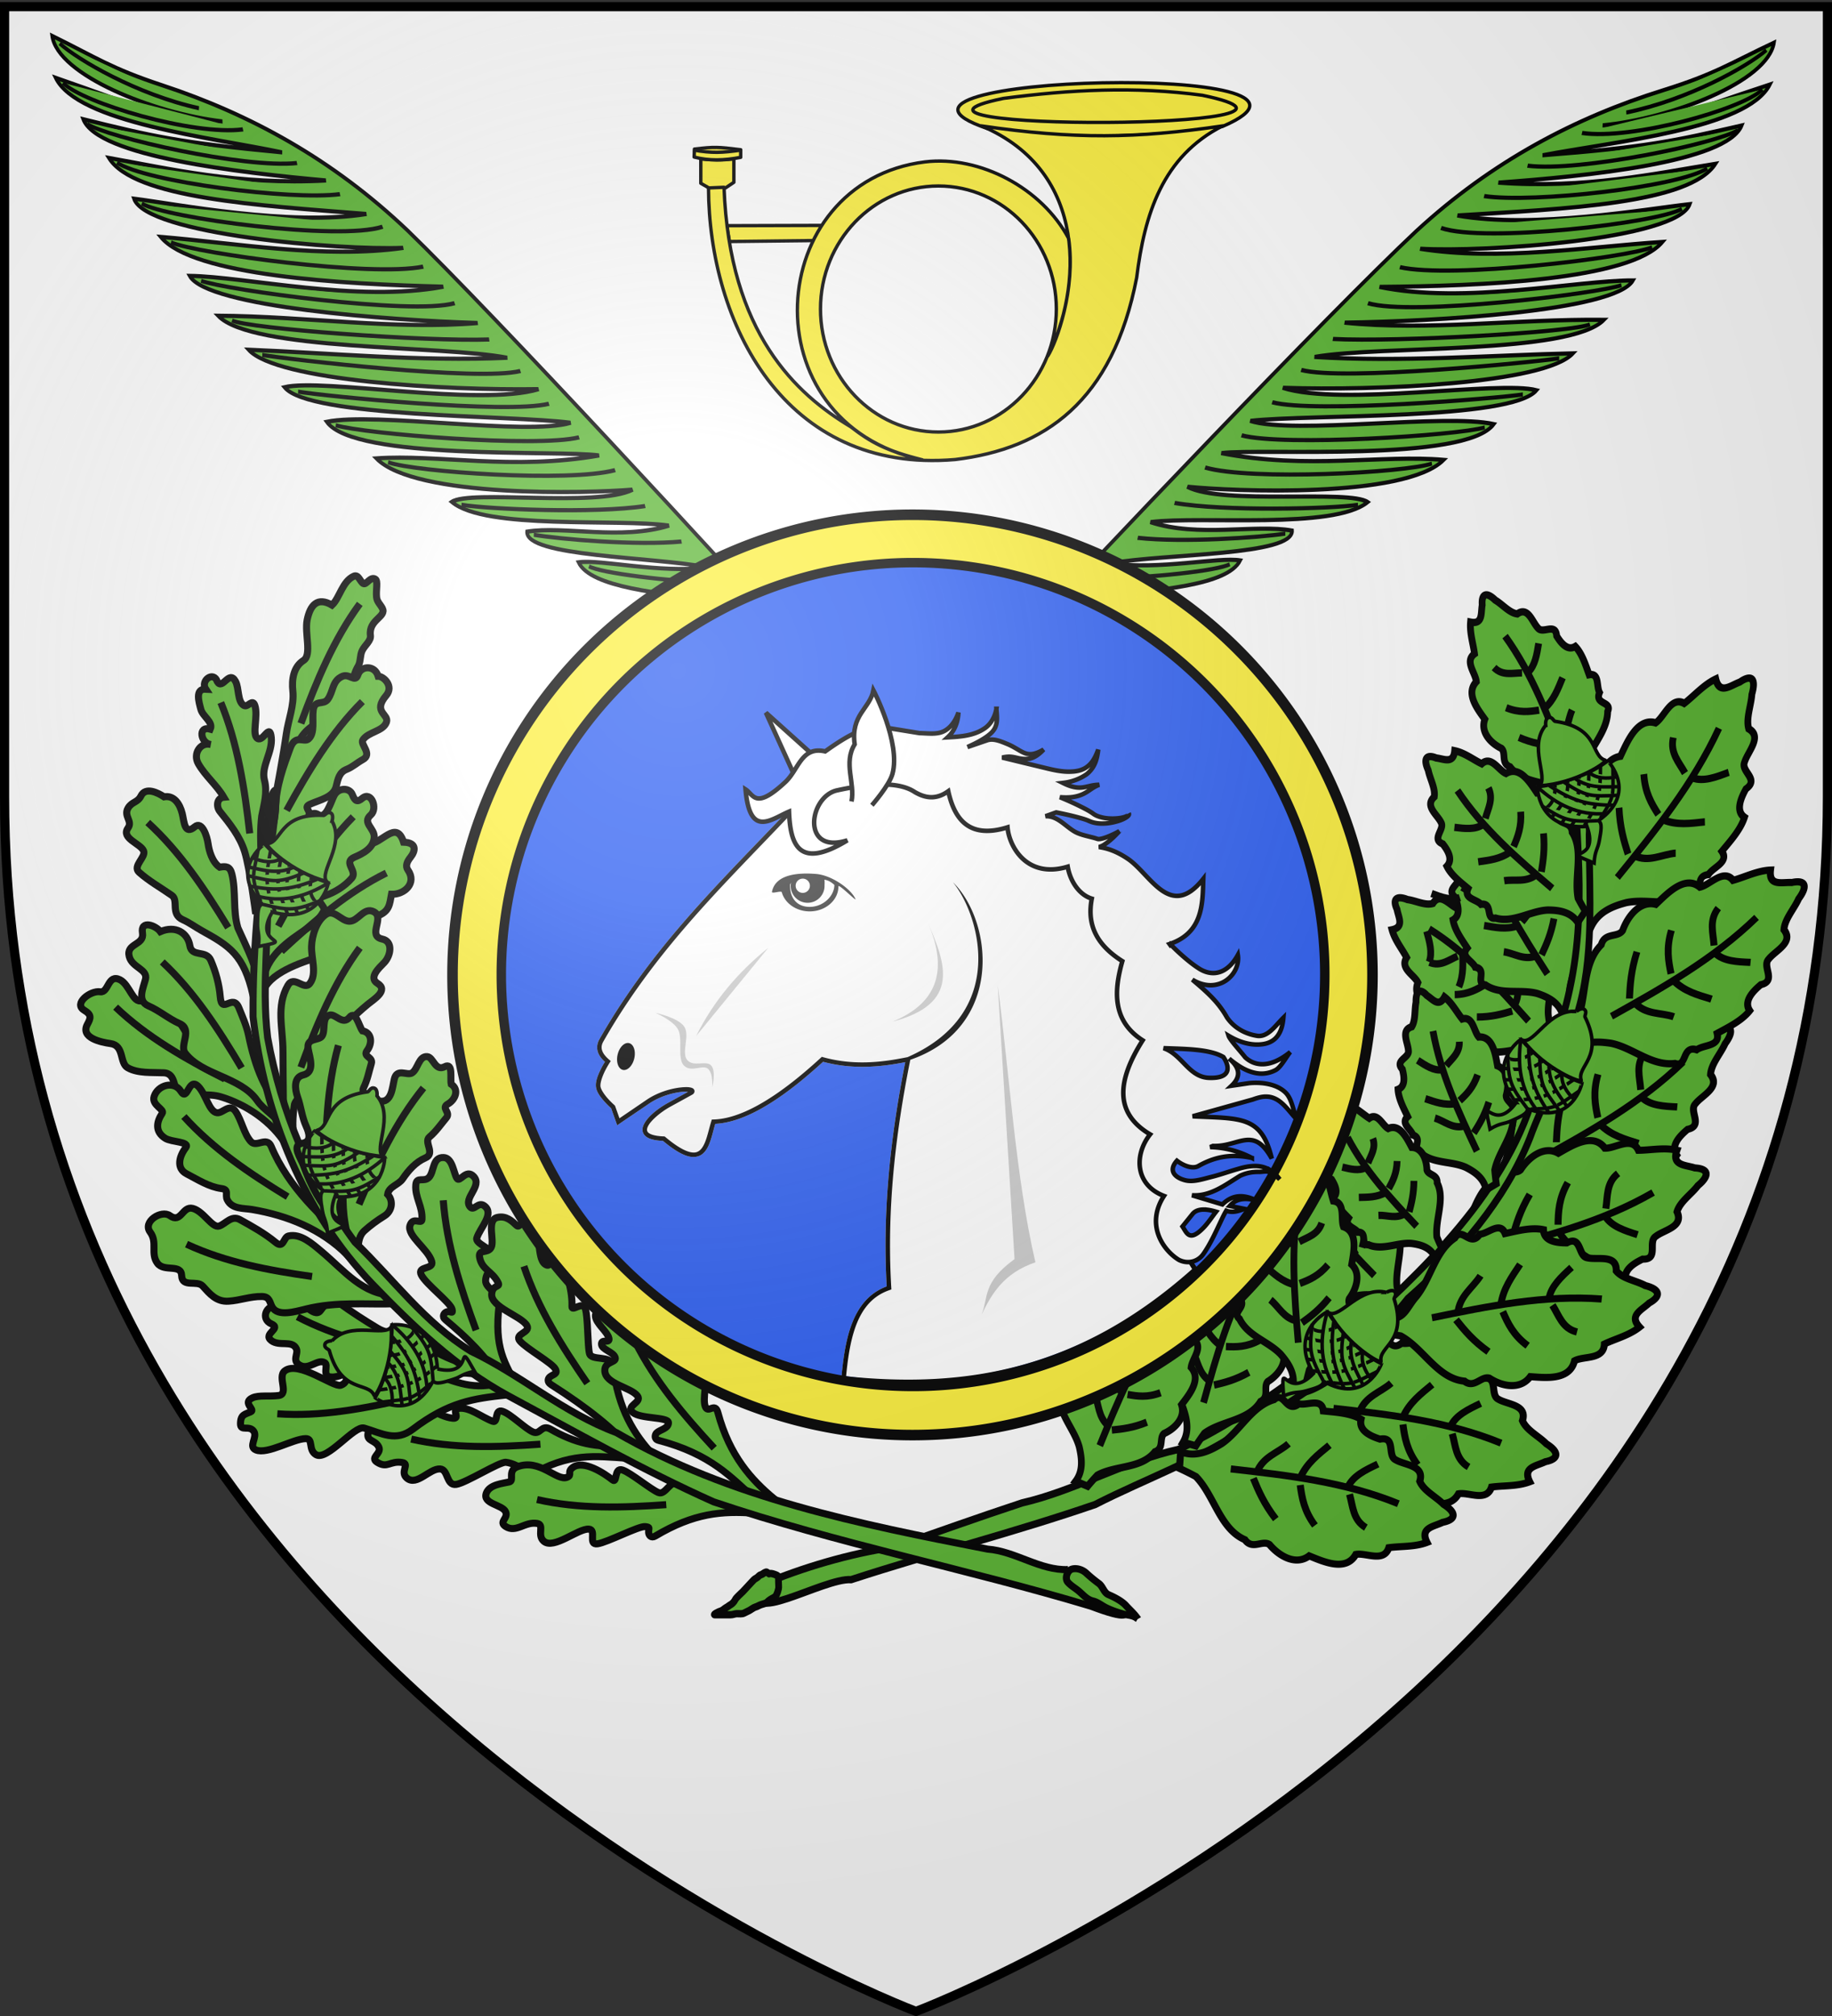 <svg xmlns="http://www.w3.org/2000/svg" xmlns:xlink="http://www.w3.org/1999/xlink" width="600" height="660" version="1.0"><rect width="100%" height="100%" fill="#333333" stroke="none"/><desc>Flag of Canton of Valais (Wallis)</desc><defs><radialGradient xlink:href="#b" id="i" cx="221.445" cy="226.331" r="300" fx="221.445" fy="226.331" gradientTransform="matrix(1.353 0 0 1.349 -77.63 -85.747)" gradientUnits="userSpaceOnUse"/><radialGradient xlink:href="#c" id="h" cx="141.309" cy="400.861" r="13.649" fx="141.309" fy="400.861" gradientTransform="matrix(.915 .676 1.585 -2.144 -795.345 398.818)" gradientUnits="userSpaceOnUse"/><radialGradient xlink:href="#c" id="g" cx="141.309" cy="400.861" r="13.649" fx="141.309" fy="400.861" gradientTransform="matrix(-.921 -.668 1.565 -2.158 -512.619 588.064)" gradientUnits="userSpaceOnUse"/><linearGradient id="b"><stop offset="0" style="stop-color:white;stop-opacity:.314"/><stop offset=".19" style="stop-color:white;stop-opacity:.251"/><stop offset=".6" style="stop-color:#6b6b6b;stop-opacity:.125"/><stop offset="1" style="stop-color:black;stop-opacity:.125"/></linearGradient><linearGradient id="c"><stop offset="0" style="stop-color:white;stop-opacity:1"/><stop offset="1" style="stop-color:white;stop-opacity:0"/></linearGradient><g id="e"><path id="d" d="M0 0v1h.5z" transform="rotate(18 3.157 -.5)"/><use xlink:href="#d" width="810" height="540" transform="scale(-1 1)"/></g><g id="f"><use xlink:href="#e" width="810" height="540" transform="rotate(72)"/><use xlink:href="#e" width="810" height="540" transform="rotate(144)"/></g></defs><g style="display:inline"><path d="M300 658.5s298.5-112.32 298.5-397.772V2.176H1.5v258.552C1.5 546.18 300 658.5 300 658.5" style="fill:#fff;fill-opacity:1;fill-rule:evenodd;stroke:none"/></g><g style="display:inline"><g style="fill:#5ab532;stroke:#000;stroke-width:1.646;stroke-miterlimit:4;stroke-opacity:1;stroke-dasharray:none;display:inline"><g style="fill:#5ab532;stroke:#000;stroke-width:4.74;stroke-miterlimit:4;stroke-opacity:1;stroke-dasharray:none"><path d="M-772.455 1041.509c.434-1.254 16.456-54.96 18.92-61.539 5.502-14.693 13.818-36.77 14.91-39.887 49.57-141.588 182.835-501.092 237.883-624.844 48.582-106.273 120.386-189.23 206.89-258.769 50.86-40.886 61.896-58.284 101.805-100.735C-176.432-2.715-268.89 80.882-344.15 120.4c73.697-34.049 87.64-52.02 171.27-121.332-.297 54.839-150.358 132.606-224.112 179.973 115.821-57.947 143.746-77.013 214.71-125.807 4.332 43.507-153.693 126.323-250.515 174.235 105.252-36.027 176.622-84.546 241.902-123.68-6.778 51.926-149.575 117.382-270.741 175.937 96.474-23.323 216.73-98.263 263.835-123.578 6.116 40.932-212.99 147.914-288.349 174.56 98.707-25.578 195.398-83.762 278.224-124.005-15.568 53.5-187.662 132.223-303.67 181.369 108.924-23.626 225.6-101.936 291.274-129.009-2.656 38.93-210.531 137.928-311.49 181.266 102.447-32.206 195.98-86.079 300.28-128.304-19.598 50.834-245.833 133.51-315.71 176.732 103.835-36.41 206.555-88.077 298.755-128.584-15.386 43.787-208.59 132.792-318.027 174.459 79.866-9.92 246.64-111.835 296.688-120.294-12.194 41.961-249.628 132.94-315.65 168.722 59.325-7.419 222.378-101.794 285.239-114.557-11.004 51.589-255.64 135.718-300.518 160.432 109.295-24.97 187.958-76.455 262.615-100.85-23.1 57.338-229.086 133.728-282.955 150.554 52.07 1.257 190.276-76.032 218.616-71.929-24.093 43.826-185.165 93.542-241.367 124.734 64.621-7.514 122.564-48.665 169.44-60.02 16.812 23.731-132.718 83.162-193.24 120.496 62.189-17.318 122.146-58.852 150.03-65.954-.226 30.837-78.99 69.442-141.736 102.507-29.428 11.69-28.5 13.717-36.912 42.433-11.689 33.265-20.067 62.12-26.375 76.797-4.546 10.577-7.284 28.99-8.734 41.266-.847 7.17 4.296 77.718 4.223 77.917-1.283 7.226-36.917-26.454-45.304-25.377z" style="fill:#5ab532;fill-opacity:1;fill-rule:evenodd;stroke:#000;stroke-width:4.74;stroke-linecap:butt;stroke-linejoin:miter;stroke-miterlimit:4;stroke-opacity:1;stroke-dasharray:none" transform="matrix(-.229 .107 .127 .269 -21.252 44.2)"/><path d="M-611.49 651.064c60.988-9.017 235.171-91.304 261.703-113.617M-587.397 601.59c55.145-9.12 249.798-103.518 278.46-125.42M-570.638 554.043c55.145-9.12 258.571-112.14 287.234-128.937M-555.32 508.085c55.147-9.12 264.895-119.482 293.558-136.278M-536.17 462.128c76.122-27.545 277.157-123.535 290.768-138.802M-515.745 409.787c57.156-7.779 261.235-120.15 284.681-140.425M-499.149 358.723c66.35-13.37 257.734-118.492 282.128-141.702M-473.617 300c58.953-5.857 249.08-109.516 269.362-135.32M-441.702 247.66c60.944-16.376 220.93-102.847 243.83-135.32M-408.51 196.596c64.681-18.777 207.97-113.958 224.33-136.763M-363.83 137.872C-302.617 121.534-190.566 36.934-178.723 7.66M-323.958 96.258c65.354-42.756 115.295-104.994 127.362-129.45M-626.809 700.851c62.806-15.503 185.806-70.013 214.469-86.808M-649.787 753.192c55.145-16.78 140.722-58.761 169.385-75.557M-675.32 814.468c65.897-29.041 137.25-67.39 147.715-79.636" style="fill:#5ab532;fill-opacity:1;fill-rule:evenodd;stroke:#000;stroke-width:4.74;stroke-linecap:butt;stroke-linejoin:miter;stroke-miterlimit:4;stroke-opacity:1;stroke-dasharray:none" transform="matrix(-.229 .107 .127 .269 -21.252 44.2)"/></g></g><g style="fill:#5ab532;stroke:#000;stroke-width:1.646;stroke-miterlimit:4;stroke-opacity:1;stroke-dasharray:none;display:inline"><g style="fill:#5ab532;stroke:#000;stroke-width:4.74;stroke-miterlimit:4;stroke-opacity:1;stroke-dasharray:none"><path d="M-772.455 1041.509c.434-1.254 16.456-54.96 18.92-61.539 5.502-14.693 13.818-36.77 14.91-39.887 49.57-141.588 182.835-501.092 237.883-624.844 48.582-106.273 120.386-189.23 206.89-258.769 50.86-40.886 61.896-58.284 101.805-100.735C-176.432-2.715-268.89 80.882-344.15 120.4c73.697-34.049 87.64-52.02 171.27-121.332-.297 54.839-150.358 132.606-224.112 179.973 115.821-57.947 143.746-77.013 214.71-125.807 4.332 43.507-153.693 126.323-250.515 174.235 105.252-36.027 176.622-84.546 241.902-123.68-6.778 51.926-149.575 117.382-270.741 175.937 96.474-23.323 216.73-98.263 263.835-123.578 6.116 40.932-212.99 147.914-288.349 174.56 98.707-25.578 195.398-83.762 278.224-124.005-15.568 53.5-187.662 132.223-303.67 181.369 108.924-23.626 225.6-101.936 291.274-129.009-2.656 38.93-210.531 137.928-311.49 181.266 102.447-32.206 195.98-86.079 300.28-128.304-19.598 50.834-245.833 133.51-315.71 176.732 103.835-36.41 206.555-88.077 298.755-128.584-15.386 43.787-208.59 132.792-318.027 174.459 79.866-9.92 246.64-111.835 296.688-120.294-12.194 41.961-249.628 132.94-315.65 168.722 59.325-7.419 222.378-101.794 285.239-114.557-11.004 51.589-255.64 135.718-300.518 160.432 109.295-24.97 187.958-76.455 262.615-100.85-23.1 57.338-229.086 133.728-282.955 150.554 52.07 1.257 190.276-76.032 218.616-71.929-24.093 43.826-185.165 93.542-241.367 124.734 64.621-7.514 122.564-48.665 169.44-60.02 16.812 23.731-132.718 83.162-193.24 120.496 62.189-17.318 122.146-58.852 150.03-65.954-.226 30.837-78.99 69.442-141.736 102.507-29.428 11.69-28.5 13.717-36.912 42.433-11.689 33.265-20.067 62.12-26.375 76.797-4.546 10.577-7.284 28.99-8.734 41.266-.847 7.17 4.296 77.718 4.223 77.917-1.283 7.226-36.917-26.454-45.304-25.377z" style="fill:#5ab532;fill-opacity:1;fill-rule:evenodd;stroke:#000;stroke-width:4.74;stroke-linecap:butt;stroke-linejoin:miter;stroke-miterlimit:4;stroke-opacity:1;stroke-dasharray:none" transform="matrix(.227 .111 -.131 .267 618.774 47.095)"/><path d="M-611.49 651.064c60.988-9.017 235.171-91.304 261.703-113.617M-587.397 601.59c55.145-9.12 249.798-103.518 278.46-125.42M-570.638 554.043c55.145-9.12 258.571-112.14 287.234-128.937M-555.32 508.085c55.147-9.12 264.895-119.482 293.558-136.278M-536.17 462.128c76.122-27.545 277.157-123.535 290.768-138.802M-515.745 409.787c57.156-7.779 261.235-120.15 284.681-140.425M-499.149 358.723c66.35-13.37 257.734-118.492 282.128-141.702M-473.617 300c58.953-5.857 249.08-109.516 269.362-135.32M-441.702 247.66c60.944-16.376 220.93-102.847 243.83-135.32M-408.51 196.596c64.681-18.777 207.97-113.958 224.33-136.763M-363.83 137.872C-302.617 121.534-190.566 36.934-178.723 7.66M-323.958 96.258c65.354-42.756 115.295-104.994 127.362-129.45M-626.809 700.851c62.806-15.503 185.806-70.013 214.469-86.808M-649.787 753.192c55.145-16.78 140.722-58.761 169.385-75.557M-675.32 814.468c65.897-29.041 137.25-67.39 147.715-79.636" style="fill:#5ab532;fill-opacity:1;fill-rule:evenodd;stroke:#000;stroke-width:4.74;stroke-linecap:butt;stroke-linejoin:miter;stroke-miterlimit:4;stroke-opacity:1;stroke-dasharray:none" transform="matrix(.227 .111 -.131 .267 618.774 47.095)"/></g></g></g><g style="display:inline"><g style="display:inline"><path d="M0 0h600v660H0z" style="fill:none;stroke:none;display:inline" transform="matrix(.956 0 0 .956 -330.014 -732.045)"/></g><g style="stroke-width:2.109;stroke-miterlimit:4;stroke-dasharray:none"><g style="stroke-width:1.684;stroke-miterlimit:4;stroke-dasharray:none;display:inline"><path d="M94.152-137.679a74 74 0 0 0-3.028-3.177c-5.67-2.894-13.628-1.768-17.89-6.742-2.924-.95-1.246-3.997-2.847-5.272-3.506-1.47-6.709-4.633-5.408-8.277-2.443-2.99-6.271-7.299-2.994-10.776-.305-2.526-3.934-5.806-.815-8.034-.506-2.944-1.713-5.974-1.522-9.113 3.878.647 3.091-2.633 3.46-4.994-.379-3.463 1.363-3.792 4.014-1.498 2.28 1.17 4.481 3.577 6.967 3.824 3.315-2.303 4.715 2.303 6.593 3.976 1.556 1.726 5.401-1.79 5.844 2.136 1.344 1.906 3.432 4.35 5.886 2.915 2.18 2.009 3.387 5.292 4.562 8.049 3.24-.61 2.308 3.283 3.39 5.076-1.48 3.627 4.056 2.368 2.707 5.414.087 5.66-4.742 9.96-6.309 15.12-.856 3.419-1.28 6.976 1.1 9.927z" style="fill:#5ab532;fill-opacity:1;fill-rule:evenodd;stroke:#000;stroke-width:1.684;stroke-miterlimit:4;stroke-dasharray:none" transform="matrix(.061 1.379 -1.354 .129 296.097 274.35)"/><path d="M90.375-149.375c-5.527-12.617-11.09-25.212-19.875-35.875" style="fill:none;stroke:#000;stroke-width:1.684;stroke-linecap:butt;stroke-linejoin:miter;stroke-miterlimit:4;stroke-opacity:1;stroke-dasharray:none" transform="matrix(.061 1.379 -1.354 .129 296.097 274.35)"/><path d="M87.75-155.125c3.143-2.508 2.894-6.146 4.25-9.25M83.375-164.625c2.923-2.548 4.06-5.81 5.375-9M78-175c2.08-1.928 2.548-5.145 3-8.375M76.125-174.75c-2.982.068-6.078 1.043-8.75-1.375M81.75-164.125c-3.073.52-6.196.941-10.25-.5M86.625-153.875c-3.28-.289-6.615-.653-10.875-2.25" style="fill:none;stroke:#000;stroke-width:1.684;stroke-linecap:butt;stroke-linejoin:miter;stroke-miterlimit:4;stroke-opacity:1;stroke-dasharray:none" transform="matrix(.061 1.379 -1.354 .129 296.097 274.35)"/></g><g style="stroke-width:1.684;stroke-miterlimit:4;stroke-dasharray:none;display:inline"><path d="M94.152-137.679a74 74 0 0 0-3.028-3.177c-5.67-2.894-13.628-1.768-17.89-6.742-2.924-.95-1.246-3.997-2.847-5.272-3.506-1.47-6.709-4.633-5.408-8.277-2.443-2.99-6.271-7.299-2.994-10.776-.305-2.526-3.934-5.806-.815-8.034-.506-2.944-1.713-5.974-1.522-9.113 3.878.647 3.091-2.633 3.46-4.994-.379-3.463 1.363-3.792 4.014-1.498 2.28 1.17 4.481 3.577 6.967 3.824 3.315-2.303 4.715 2.303 6.593 3.976 1.556 1.726 5.401-1.79 5.844 2.136 1.344 1.906 3.432 4.35 5.886 2.915 2.18 2.009 3.387 5.292 4.562 8.049 3.24-.61 2.308 3.283 3.39 5.076-1.48 3.627 4.056 2.368 2.707 5.414.087 5.66-4.742 9.96-6.309 15.12-.856 3.419-1.28 6.976 1.1 9.927z" style="fill:#5ab532;fill-opacity:1;fill-rule:evenodd;stroke:#000;stroke-width:1.684;stroke-miterlimit:4;stroke-dasharray:none" transform="matrix(-.246 1.355 -1.343 -.223 309.971 253.57)"/><path d="M90.375-149.375c-5.527-12.617-11.09-25.212-19.875-35.875" style="fill:none;stroke:#000;stroke-width:1.684;stroke-linecap:butt;stroke-linejoin:miter;stroke-miterlimit:4;stroke-opacity:1;stroke-dasharray:none" transform="matrix(-.246 1.355 -1.343 -.223 309.971 253.57)"/><path d="M87.75-155.125c3.143-2.508 2.894-6.146 4.25-9.25M83.375-164.625c2.923-2.548 4.06-5.81 5.375-9M78-175c2.08-1.928 2.548-5.145 3-8.375M76.125-174.75c-2.982.068-6.078 1.043-8.75-1.375M81.75-164.125c-3.073.52-6.196.941-10.25-.5M86.625-153.875c-3.28-.289-6.615-.653-10.875-2.25" style="fill:none;stroke:#000;stroke-width:1.684;stroke-linecap:butt;stroke-linejoin:miter;stroke-miterlimit:4;stroke-opacity:1;stroke-dasharray:none" transform="matrix(-.246 1.355 -1.343 -.223 309.971 253.57)"/></g><g style="stroke-width:1.684;stroke-miterlimit:4;stroke-dasharray:none;display:inline"><path d="M94.152-137.679a74 74 0 0 0-3.028-3.177c-5.67-2.894-13.628-1.768-17.89-6.742-2.924-.95-1.246-3.997-2.847-5.272-3.506-1.47-6.709-4.633-5.408-8.277-2.443-2.99-6.271-7.299-2.994-10.776-.305-2.526-3.934-5.806-.815-8.034-.506-2.944-1.713-5.974-1.522-9.113 3.878.647 3.091-2.633 3.46-4.994-.379-3.463 1.363-3.792 4.014-1.498 2.28 1.17 4.481 3.577 6.967 3.824 3.315-2.303 4.715 2.303 6.593 3.976 1.556 1.726 5.401-1.79 5.844 2.136 1.344 1.906 3.432 4.35 5.886 2.915 2.18 2.009 3.387 5.292 4.562 8.049 3.24-.61 2.308 3.283 3.39 5.076-1.48 3.627 4.056 2.368 2.707 5.414.087 5.66-4.742 9.96-6.309 15.12-.856 3.419-1.28 6.976 1.1 9.927z" style="fill:#5ab532;fill-opacity:1;fill-rule:evenodd;stroke:#000;stroke-width:1.684;stroke-miterlimit:4;stroke-dasharray:none" transform="matrix(-.406 -1.31 -1.305 .408 278.484 640.39)"/><path d="M90.375-149.375c-5.527-12.617-11.09-25.212-19.875-35.875" style="fill:none;stroke:#000;stroke-width:1.684;stroke-linecap:butt;stroke-linejoin:miter;stroke-miterlimit:4;stroke-opacity:1;stroke-dasharray:none" transform="matrix(-.406 -1.31 -1.305 .408 278.484 640.39)"/><path d="M87.75-155.125c3.143-2.508 2.894-6.146 4.25-9.25M83.375-164.625c2.923-2.548 4.06-5.81 5.375-9M78-175c2.08-1.928 2.548-5.145 3-8.375M76.125-174.75c-2.982.068-6.078 1.043-8.75-1.375M81.75-164.125c-3.073.52-6.196.941-10.25-.5M86.625-153.875c-3.28-.289-6.615-.653-10.875-2.25" style="fill:none;stroke:#000;stroke-width:1.684;stroke-linecap:butt;stroke-linejoin:miter;stroke-miterlimit:4;stroke-opacity:1;stroke-dasharray:none" transform="matrix(-.406 -1.31 -1.305 .408 278.484 640.39)"/></g><g style="stroke-width:2.109;stroke-miterlimit:4;stroke-dasharray:none;display:inline"><path d="M96.316-136.89a67 67 0 0 0-2.752-2.89c-5.155-2.63-12.39-1.606-16.264-6.128-2.658-.864-1.132-3.633-2.587-4.792-3.188-1.337-6.1-4.212-4.917-7.525-2.22-2.718-5.7-6.635-2.722-9.796-.277-2.296-3.576-5.278-.741-7.303-.46-2.677-1.557-5.43-1.383-8.285 3.525.589 2.81-2.393 3.145-4.54-.344-3.147 1.24-3.446 3.65-1.362 2.071 1.064 4.073 3.253 6.333 3.477 3.013-2.094 4.286 2.094 5.993 3.615 1.415 1.569 4.91-1.628 5.313 1.942 1.222 1.732 3.12 3.955 5.35 2.65 1.982 1.825 3.08 4.81 4.148 7.316 2.944-.555 2.097 2.985 3.082 4.615-1.346 3.297 3.686 2.152 2.46 4.921.08 5.145-4.31 9.055-5.735 13.745-.778 3.108-1.163 6.343 1 9.025z" style="fill:#5ab532;fill-opacity:1;fill-rule:evenodd;stroke:#000;stroke-width:2.109;stroke-miterlimit:4;stroke-dasharray:none" transform="matrix(-.361 1.067 .99 .389 629.697 375.883)"/><path d="M92.883-147.523c-5.025-11.47-10.083-22.92-18.068-32.613" style="fill:none;stroke:#000;stroke-width:2.109;stroke-linecap:butt;stroke-linejoin:miter;stroke-miterlimit:4;stroke-opacity:1;stroke-dasharray:none" transform="matrix(-.361 1.067 .99 .389 629.697 375.883)"/><path d="M87.75-155.125c3.143-2.508 2.894-6.146 4.25-9.25M83.375-164.625c2.923-2.548 4.06-5.81 5.375-9M78-175c2.08-1.928 2.548-5.145 3-8.375M76.125-174.75c-2.982.068-6.078 1.043-8.75-1.375M81.75-164.125c-3.073.52-6.196.941-10.25-.5M86.625-153.875c-3.28-.289-6.615-.653-10.875-2.25" style="fill:none;stroke:#000;stroke-width:2.109;stroke-linecap:butt;stroke-linejoin:miter;stroke-miterlimit:4;stroke-opacity:1;stroke-dasharray:none" transform="matrix(-.361 1.067 .99 .389 629.697 375.883)"/></g><g style="stroke-width:2.109;stroke-miterlimit:4;stroke-dasharray:none;display:inline"><path d="M101.746-134.694a73 73 0 0 0-2.772-3.38c-5.44-3.293-13.502-2.768-17.362-8.022-2.85-1.16-.92-4.06-2.418-5.444-3.39-1.72-6.338-5.098-4.737-8.618-2.2-3.15-5.681-7.711-2.114-10.918-.098-2.53-3.463-6.055-.158-8.035-.264-2.96-1.225-6.056-.776-9.158 3.83.931 3.311-2.383 3.874-4.699-.095-3.465 1.676-3.661 4.143-1.188 2.186 1.331 4.194 3.885 6.663 4.314 3.508-2.039 4.533 2.637 6.275 4.437 1.417 1.83 5.556-1.375 5.678 2.556 1.19 1.99 3.08 4.573 5.655 3.331 2.018 2.155 2.957 5.504 3.909 8.328 3.293-.365 2.04 3.43 2.978 5.29-1.78 3.49 3.867 2.652 2.266 5.575-.377 5.623-5.565 9.533-7.557 14.537-1.138 3.33-1.854 6.83.287 9.935z" style="fill:#5ab532;fill-opacity:1;fill-rule:evenodd;stroke:#000;stroke-width:2.109;stroke-miterlimit:4;stroke-dasharray:none" transform="matrix(.957 -.476 .441 1.031 470.592 532.49)"/><path d="M98.923-146.584c-4.5-12.934-9.038-25.849-16.96-37.085" style="fill:none;stroke:#000;stroke-width:2.109;stroke-linecap:butt;stroke-linejoin:miter;stroke-miterlimit:4;stroke-opacity:1;stroke-dasharray:none" transform="matrix(.957 -.476 .441 1.031 470.592 532.49)"/><path d="M96.766-152.486c3.353-2.255 3.402-5.885 5.015-8.864M83.375-164.625c2.923-2.548 4.06-5.81 5.375-9M78-175c2.08-1.928 2.548-5.145 3-8.375M86.734-172.83c-2.992-.154-6.172.584-8.65-2.015M91.496-161.865c-3.12.287-6.282.473-10.223-1.26M95.537-151.33c-3.26-.53-6.57-1.14-10.706-3.042" style="fill:none;stroke:#000;stroke-width:2.109;stroke-linecap:butt;stroke-linejoin:miter;stroke-miterlimit:4;stroke-opacity:1;stroke-dasharray:none" transform="matrix(.957 -.476 .441 1.031 470.592 532.49)"/></g><g style="stroke-width:2.109;stroke-miterlimit:4;stroke-dasharray:none;display:inline"><path d="M89.837-129.409a73 73 0 0 0-3.27-2.905c-5.897-2.409-13.784-.642-18.426-5.23-3-.703-1.547-3.863-3.245-4.997-3.622-1.173-7.068-4.05-6.038-7.772-2.67-2.767-6.827-6.73-3.805-10.447-.494-2.482-4.375-5.44-1.418-7.905-.726-2.88-2.162-5.788-2.206-8.918 3.933.325 2.9-2.865 3.092-5.238-.638-3.404 1.082-3.873 3.91-1.814 2.37.975 4.756 3.184 7.265 3.226 3.148-2.556 4.895 1.9 6.9 3.407 1.689 1.585 5.277-2.218 6.015 1.643 1.489 1.78 3.763 4.036 6.114 2.411 2.333 1.815 3.788 4.975 5.172 7.614 3.2-.87 2.557 3.07 3.776 4.76-1.212 3.72 4.24 2.018 3.116 5.15.51 5.609-4.005 10.27-5.188 15.517-.602 3.463-.76 7.027 1.844 9.76z" style="fill:#5ab532;fill-opacity:1;fill-rule:evenodd;stroke:#000;stroke-width:2.109;stroke-miterlimit:4;stroke-dasharray:none" transform="matrix(-.481 1.01 .937 .519 679.618 305.88)"/><path d="M85.179-140.705c-6.48-12.068-12.996-24.11-22.593-33.974" style="fill:none;stroke:#000;stroke-width:2.109;stroke-linecap:butt;stroke-linejoin:miter;stroke-miterlimit:4;stroke-opacity:1;stroke-dasharray:none" transform="matrix(-.481 1.01 .937 .519 679.618 305.88)"/><path d="M82.119-146.196c2.96-2.745 2.44-6.335 3.565-9.525M77.026-155.265c2.737-2.767 3.632-6.096 4.71-9.369M78-175c2.08-1.928 2.548-5.145 3-8.375M76.125-174.75c-2.982.068-6.078 1.043-8.75-1.375M75.435-154.636c-3.04.766-6.136 1.44-10.304.34M81.086-144.864c-3.307-.02-6.675-.108-11.062-1.345" style="fill:none;stroke:#000;stroke-width:2.109;stroke-linecap:butt;stroke-linejoin:miter;stroke-miterlimit:4;stroke-opacity:1;stroke-dasharray:none" transform="matrix(-.481 1.01 .937 .519 679.618 305.88)"/></g><g style="stroke-width:1.684;stroke-miterlimit:4;stroke-dasharray:none;display:inline"><path d="M99.09-145.505a74 74 0 0 0-2.738-3.427c-5.374-3.344-13.333-2.822-17.149-8.15-2.814-1.18-.91-4.113-2.391-5.517-3.349-1.747-6.262-5.172-4.684-8.736-2.175-3.193-5.615-7.818-2.096-11.061-.1-2.563-3.424-6.138-.162-8.139-.264-2.998-1.215-6.136-.774-9.277 3.782.948 3.267-2.41 3.82-4.754-.096-3.51 1.653-3.707 4.09-1.198 2.16 1.351 4.143 3.94 6.582 4.379 3.462-2.06 4.477 2.677 6.199 4.503 1.4 1.854 5.484-1.386 5.607 2.596 1.176 2.018 3.044 4.636 5.586 3.382 1.994 2.186 2.924 5.579 3.866 8.44 3.251-.365 2.018 3.478 2.945 5.363-1.755 3.532 3.82 2.691 2.241 5.65-.367 5.695-5.486 9.648-7.449 14.713-1.12 3.372-1.824 6.915.291 10.064z" style="fill:#5ab532;fill-opacity:1;fill-rule:evenodd;stroke:#000;stroke-width:1.684;stroke-miterlimit:4;stroke-dasharray:none" transform="matrix(.62 1.209 -1.162 .76 286.91 290.601)"/><path d="M96.294-157.552c-4.453-13.107-8.945-26.194-16.775-37.587" style="fill:none;stroke:#000;stroke-width:1.684;stroke-linecap:butt;stroke-linejoin:miter;stroke-miterlimit:4;stroke-opacity:1;stroke-dasharray:none" transform="matrix(.62 1.209 -1.162 .76 286.91 290.601)"/><path d="M94.16-163.533c3.308-2.28 3.354-5.957 4.943-8.972M90.595-173.419c3.094-2.336 4.48-5.527 6.036-8.634M86.113-184.26c2.21-1.778 2.932-4.976 3.637-8.188M84.095-183.132c-2.983.068-6.078 1.043-8.75-1.375M88.949-173.04c-3.08.286-6.202.47-10.095-1.29M92.947-162.363c-3.22-.542-6.488-1.164-10.572-3.097" style="fill:none;stroke:#000;stroke-width:1.684;stroke-linecap:butt;stroke-linejoin:miter;stroke-miterlimit:4;stroke-opacity:1;stroke-dasharray:none" transform="matrix(.62 1.209 -1.162 .76 286.91 290.601)"/></g><path d="M154.166-120.172c13.952 1.91 28.585 5.935 40.937 10.767 7.342 13.182-18.858-1.92-27.472-1.35-25.044-7.582-50.828-13.672-75.8-21.64-15.853-7.502-32.165-12.72-47-22.155-18.799-9.4-36.647-21.381-50.187-37.22-15.764-12.806-30.219-28.35-37.916-46.257-4.146-10.793-12.498-23.904-14.56-35.268-5.562-16.43-3.906-34.818-3.864-52.16-.713-10.113 4.87-25.037 3.94-4.58-1.703 26.435-2.251 48.052 12.397 76.707 8.083 30.155 36.22 54.448 59.019 73.2 16.565 11.855 33.568 23.905 52.328 31.859 16.486 3.34 31.869 11.84 48.562 15.406 13.353 4.085 26.392 8.407 39.616 12.69z" style="fill:#5ab532;fill-opacity:1;fill-rule:evenodd;stroke:#000;stroke-width:2.109;stroke-linecap:butt;stroke-linejoin:miter;stroke-miterlimit:4;stroke-opacity:1;stroke-dasharray:none" transform="matrix(-1.054 0 0 1.136 455.441 642.967)"/><path d="M193.16-112.467c-.748-.217-1.814.196-2.49.467-.528.21-.468 1.23-.468 1.868 0 .83-.12 1.54 0 2.024.202.805.32 1.105.623 1.712.307.614.902.84 1.401 1.09.691.345 1.162.695 1.557 1.09.251.251 1.376.538 1.712.622.649.162 1.244.583 2.024.778.369.092 1.298.727 1.712.934.687.344 1.15.498 1.712.779.543.27 1.447.155 2.18.155.653 0 1.198.312 2.023.312h4.826c.72 0-1.169-.915-1.868-1.09-.53-.132-1.163-.737-1.557-.934-.753-.377-.926-.619-1.556-.934-.376-.188-1.04-.835-1.246-1.245-.263-.527-.75-.905-1.09-1.246-.486-.487-1.041-.886-1.4-1.245l-1.401-1.401-1.401-1.401c-.532-.532-.685-.731-1.401-1.09-.644-.322-.718-.763-1.401-.934-.512-.128-.973-.632-1.557-.778-.338-.084-.623.311-.934.467z" style="fill:#5ab532;fill-opacity:1;fill-rule:evenodd;stroke:#000;stroke-width:2.109;stroke-linecap:butt;stroke-linejoin:miter;stroke-miterlimit:4;stroke-opacity:1;stroke-dasharray:none" transform="matrix(-1.054 0 0 1.136 455.441 642.967)"/><path d="M-44.253-347.13s11.028-13.25 18.434-25.684 13.735-27.811 13.735-27.811l-17.625 12.917-16.8 29.439z" style="fill:url(#g);fill-opacity:1;fill-rule:evenodd;stroke:none" transform="matrix(-1.054 0 0 1.136 455.441 642.967)"/><path d="M-46.347-330.907s9.299-14.514 18.916-25.33S-5.066-377.73-5.066-377.73l-6.992 20.704-22.99 24.906z" style="fill:url(#h);fill-opacity:1;fill-rule:evenodd;stroke:none" transform="matrix(-1.054 0 0 1.136 455.441 642.967)"/><g style="stroke-width:2.047;stroke-miterlimit:4;stroke-dasharray:none;display:inline"><path d="M94.152-137.679a74 74 0 0 0-3.028-3.177c-5.67-2.894-13.628-1.768-17.89-6.742-2.924-.95-1.246-3.997-2.847-5.272-3.506-1.47-6.709-4.633-5.408-8.277-2.443-2.99-6.271-7.299-2.994-10.776-.305-2.526-3.934-5.806-.815-8.034-.506-2.944-1.713-5.974-1.522-9.113 3.878.647 3.091-2.633 3.46-4.994-.379-3.463 1.363-3.792 4.014-1.498 2.28 1.17 4.481 3.577 6.967 3.824 3.315-2.303 4.715 2.303 6.593 3.976 1.556 1.726 5.401-1.79 5.844 2.136 1.344 1.906 3.432 4.35 5.886 2.915 2.18 2.009 3.387 5.292 4.562 8.049 3.24-.61 2.308 3.283 3.39 5.076-1.48 3.627 4.056 2.368 2.707 5.414.087 5.66-4.742 9.96-6.309 15.12-.856 3.419-1.28 6.976 1.1 9.927z" style="fill:#5ab532;fill-opacity:1;fill-rule:evenodd;stroke:#000;stroke-width:2.047;stroke-miterlimit:4;stroke-dasharray:none" transform="matrix(-1.076 .142 .132 1.163 511.127 620.094)"/><path d="M90.375-149.375c-5.527-12.617-11.09-25.212-19.875-35.875" style="fill:none;stroke:#000;stroke-width:2.047;stroke-linecap:butt;stroke-linejoin:miter;stroke-miterlimit:4;stroke-opacity:1;stroke-dasharray:none" transform="matrix(-1.076 .142 .132 1.163 511.127 620.094)"/><path d="M87.75-155.125c3.143-2.508 2.894-6.146 4.25-9.25M83.375-164.625c2.923-2.548 4.06-5.81 5.375-9M78-175c2.08-1.928 2.548-5.145 3-8.375M76.125-174.75c-2.982.068-6.078 1.043-8.75-1.375M81.75-164.125c-3.073.52-6.196.941-10.25-.5M86.625-153.875c-3.28-.289-6.615-.653-10.875-2.25" style="fill:none;stroke:#000;stroke-width:2.047;stroke-linecap:butt;stroke-linejoin:miter;stroke-miterlimit:4;stroke-opacity:1;stroke-dasharray:none" transform="matrix(-1.076 .142 .132 1.163 511.127 620.094)"/></g><g style="stroke-width:2.109;stroke-miterlimit:4;stroke-dasharray:none"><path d="M94.152-137.679a74 74 0 0 0-3.028-3.177c-5.67-2.894-13.628-1.768-17.89-6.742-2.924-.95-1.246-3.997-2.847-5.272-3.506-1.47-6.709-4.633-5.408-8.277-2.443-2.99-6.271-7.299-2.994-10.776-.305-2.526-3.934-5.806-.815-8.034-.506-2.944-1.713-5.974-1.522-9.113 3.878.647 3.091-2.633 3.46-4.994-.379-3.463 1.363-3.792 4.014-1.498 2.28 1.17 4.481 3.577 6.967 3.824 3.315-2.303 4.715 2.303 6.593 3.976 1.556 1.726 5.401-1.79 5.844 2.136 1.344 1.906 3.432 4.35 5.886 2.915 2.18 2.009 3.387 5.292 4.562 8.049 3.24-.61 2.308 3.283 3.39 5.076-1.48 3.627 4.056 2.368 2.707 5.414.087 5.66-4.742 9.96-6.309 15.12-.856 3.419-1.28 6.976 1.1 9.927z" style="fill:#5ab532;fill-opacity:1;fill-rule:evenodd;stroke:#000;stroke-width:2.109;stroke-miterlimit:4;stroke-dasharray:none" transform="matrix(-1.054 0 0 1.136 455.441 642.967)"/><path d="M90.375-149.375c-5.527-12.617-11.09-25.212-19.875-35.875" style="fill:none;stroke:#000;stroke-width:2.109;stroke-linecap:butt;stroke-linejoin:miter;stroke-miterlimit:4;stroke-opacity:1;stroke-dasharray:none" transform="matrix(-1.054 0 0 1.136 455.441 642.967)"/><path d="M87.75-155.125c3.143-2.508 2.894-6.146 4.25-9.25M83.375-164.625c2.923-2.548 4.06-5.81 5.375-9M78-175c2.08-1.928 2.548-5.145 3-8.375M76.125-174.75c-2.982.068-6.078 1.043-8.75-1.375M81.75-164.125c-3.073.52-6.196.941-10.25-.5M86.625-153.875c-3.28-.289-6.615-.653-10.875-2.25" style="fill:none;stroke:#000;stroke-width:2.109;stroke-linecap:butt;stroke-linejoin:miter;stroke-miterlimit:4;stroke-opacity:1;stroke-dasharray:none" transform="matrix(-1.054 0 0 1.136 455.441 642.967)"/></g><g style="stroke-width:2.109;stroke-miterlimit:4;stroke-dasharray:none;display:inline"><path d="M108.413-137.091a73 73 0 0 0-2.753-3.385c-5.413-3.294-13.447-2.748-17.28-8.013-2.838-1.158-.907-4.073-2.397-5.458-3.374-1.72-6.303-5.102-4.7-8.64-2.185-3.155-5.642-7.725-2.08-10.952-.092-2.54-3.437-6.07-.139-8.064-.257-2.97-1.207-6.076-.752-9.19 3.814.925 3.305-2.4 3.87-4.726-.086-3.477 1.68-3.678 4.131-1.201 2.176 1.33 4.17 3.889 6.63 4.315 3.5-2.055 4.51 2.636 6.241 4.439 1.408 1.832 5.54-1.394 5.651 2.551 1.18 1.996 3.058 4.583 5.627 3.33 2.005 2.16 2.933 5.518 3.875 8.35 3.282-.374 2.025 3.439 2.955 5.304-1.782 3.506 3.846 2.652 2.244 5.589-.388 5.645-5.567 9.581-7.563 14.608-1.142 3.344-1.863 6.859.262 9.97z" style="fill:#5ab532;fill-opacity:1;fill-rule:evenodd;stroke:#000;stroke-width:2.109;stroke-miterlimit:4;stroke-dasharray:none" transform="matrix(1.052 -.059 .055 1.134 409.734 424.647)"/><path d="M105.628-149.018c-4.453-12.971-8.945-25.923-16.812-37.183" style="fill:none;stroke:#000;stroke-width:2.109;stroke-linecap:butt;stroke-linejoin:miter;stroke-miterlimit:4;stroke-opacity:1;stroke-dasharray:none" transform="matrix(1.052 -.059 .055 1.134 409.734 424.647)"/><path d="M103.493-154.937c3.346-2.271 3.404-5.914 5.017-8.908M99.927-164.72c3.13-2.326 4.538-5.493 6.118-8.577M95.437-175.445c2.237-1.77 2.974-4.942 3.696-8.128M93.545-175.332c-2.98-.148-6.15.6-8.613-2.004M98.264-164.339c-3.11.296-6.26.49-10.183-1.24M102.266-153.773c-3.247-.526-6.544-1.13-10.66-3.03" style="fill:none;stroke:#000;stroke-width:2.109;stroke-linecap:butt;stroke-linejoin:miter;stroke-miterlimit:4;stroke-opacity:1;stroke-dasharray:none" transform="matrix(1.052 -.059 .055 1.134 409.734 424.647)"/></g><g style="stroke-width:2.109;stroke-miterlimit:4;stroke-dasharray:none;display:inline"><path d="M92.198-126.192a73 73 0 0 0-3.256-2.908c-5.875-2.405-13.743-.618-18.363-5.21-2.99-.701-1.535-3.873-3.227-5.007-3.61-1.17-7.04-4.048-6.006-7.783-2.658-2.77-6.796-6.736-3.775-10.47-.488-2.488-4.352-5.447-1.399-7.924-.719-2.887-2.146-5.8-2.183-8.94 3.92.32 2.896-2.878 3.092-5.258-.63-3.413 1.087-3.886 3.902-1.826 2.363.973 4.737 3.184 7.239 3.222 3.144-2.57 4.878 1.897 6.875 3.404 1.68 1.587 5.266-2.234 5.995 1.636 1.48 1.783 3.744 4.041 6.092 2.408 2.323 1.815 3.768 4.98 5.143 7.625 3.191-.879 2.544 3.074 3.756 4.767-1.215 3.732 4.224 2.016 3.097 5.159.5 5.624-4.012 10.307-5.201 15.57-.607 3.474-.771 7.049 1.82 9.785z" style="fill:#5ab532;fill-opacity:1;fill-rule:evenodd;stroke:#000;stroke-width:2.109;stroke-miterlimit:4;stroke-dasharray:none" transform="matrix(-.189 1.117 1.037 .204 667.515 221.056)"/><path d="M87.574-137.513c-6.44-12.09-12.914-24.155-22.466-34.028" style="fill:none;stroke:#000;stroke-width:2.109;stroke-linecap:butt;stroke-linejoin:miter;stroke-miterlimit:4;stroke-opacity:1;stroke-dasharray:none" transform="matrix(-.189 1.117 1.037 .204 667.515 221.056)"/><path d="M84.533-143.014c2.957-2.758 2.444-6.357 3.573-9.558M79.471-152.099c2.735-2.78 3.634-6.12 4.715-9.404M73.347-161.971c1.937-2.092 2.171-5.332 2.387-8.583M71.492-161.565c-2.975.317-5.997 1.546-8.842-.636M77.884-151.465c-3.032.774-6.121 1.454-10.276.36M83.5-141.676c-3.297-.013-6.655-.096-11.028-1.328" style="fill:none;stroke:#000;stroke-width:2.109;stroke-linecap:butt;stroke-linejoin:miter;stroke-miterlimit:4;stroke-opacity:1;stroke-dasharray:none" transform="matrix(-.189 1.117 1.037 .204 667.515 221.056)"/></g><g style="stroke-width:2.324;stroke-miterlimit:4;stroke-dasharray:none;display:inline"><g style="stroke-width:2.324;stroke-miterlimit:4;stroke-dasharray:none"><path d="M94.73-134.86a74 74 0 0 0-3.027-3.177c-5.67-2.894-13.628-1.767-17.89-6.742-2.925-.95-1.246-3.997-2.847-5.271-3.506-1.47-6.71-4.633-5.409-8.278-2.442-2.99-6.27-7.299-2.993-10.776-.305-2.526-3.934-5.806-.816-8.034-.505-2.944-1.712-5.973-1.521-9.113 3.877.647 3.09-2.633 3.459-4.994-.378-3.462 1.364-3.791 4.015-1.498 2.28 1.17 4.48 3.578 6.967 3.824 3.315-2.303 4.715 2.304 6.592 3.977 1.557 1.725 5.402-1.791 5.845 2.136 1.344 1.905 3.431 4.35 5.886 2.915 2.18 2.008 3.386 5.292 4.562 8.048 3.24-.61 2.307 3.284 3.39 5.077-1.48 3.626 4.056 2.367 2.706 5.413.088 5.66-4.742 9.961-6.308 15.12-.856 3.419-1.28 6.977 1.1 9.927z" style="fill:#5ab532;fill-opacity:1;fill-rule:evenodd;stroke:#000;stroke-width:2.324;stroke-miterlimit:4;stroke-dasharray:none" transform="matrix(-.608 .796 .738 .655 647.165 400.46)"/><path d="M90.954-146.556c-5.527-12.617-11.091-25.212-19.875-35.875M87.75-155.125c3.143-2.508 2.894-6.146 4.25-9.25" style="fill:none;stroke:#000;stroke-width:2.324;stroke-linecap:butt;stroke-linejoin:miter;stroke-miterlimit:4;stroke-opacity:1;stroke-dasharray:none" transform="matrix(-.608 .796 .738 .655 647.165 400.46)"/><path d="M83.954-161.806c2.922-2.547 4.06-5.809 5.375-9M78.579-172.18c2.08-1.928 2.548-5.145 3-8.376M76.704-171.93c-2.983.067-6.079 1.043-8.75-1.376M82.329-161.306c-3.074.52-6.196.942-10.25-.5M87.204-151.056c-3.28-.289-6.615-.652-10.875-2.25" style="fill:none;stroke:#000;stroke-width:2.324;stroke-linecap:butt;stroke-linejoin:miter;stroke-miterlimit:4;stroke-opacity:1;stroke-dasharray:none" transform="matrix(-.608 .796 .738 .655 647.165 400.46)"/></g></g><g style="stroke-width:2.109;stroke-miterlimit:4;stroke-dasharray:none;display:inline"><path d="M94.66-137.483a60 60 0 0 0-2.467-2.59c-4.62-2.358-11.105-1.44-14.578-5.493-2.383-.775-1.015-3.258-2.32-4.296-2.857-1.198-5.467-3.776-4.407-6.746-1.99-2.436-5.11-5.947-2.44-8.78-.248-2.06-3.205-4.732-.664-6.547-.412-2.4-1.396-4.868-1.24-7.427 3.16.528 2.519-2.145 2.819-4.069-.308-2.822 1.111-3.09 3.272-1.22 1.857.953 3.651 2.915 5.677 3.116 2.701-1.877 3.842 1.877 5.372 3.24 1.268 1.406 4.402-1.46 4.763 1.74 1.095 1.553 2.796 3.546 4.796 2.376 1.776 1.636 2.76 4.312 3.718 6.559 2.64-.498 1.88 2.675 2.763 4.136-1.207 2.956 3.304 1.93 2.204 4.411.072 4.612-3.864 8.118-5.14 12.321-.698 2.787-1.043 5.686.896 8.09z" style="fill:#5ab532;fill-opacity:1;fill-rule:evenodd;stroke:#000;stroke-width:2.109;stroke-miterlimit:4;stroke-dasharray:none" transform="matrix(-.378 1.06 .984 .407 643.26 364.215)"/><path d="M91.583-147.014c-4.504-10.282-9.038-20.545-16.196-29.234" style="fill:none;stroke:#000;stroke-width:2.109;stroke-linecap:butt;stroke-linejoin:miter;stroke-miterlimit:4;stroke-opacity:1;stroke-dasharray:none" transform="matrix(-.378 1.06 .984 .407 643.26 364.215)"/><path d="M89.444-151.7c2.56-2.044 2.358-5.009 3.463-7.538M85.879-159.441c2.381-2.076 3.308-4.734 4.38-7.334M81.499-167.896c1.695-1.57 2.076-4.192 2.444-6.824M79.97-167.692c-2.43.055-4.952.85-7.13-1.12M84.555-159.034c-2.505.424-5.05.767-8.353-.407M88.527-150.681c-2.672-.236-5.39-.532-8.862-1.834" style="fill:none;stroke:#000;stroke-width:2.109;stroke-linecap:butt;stroke-linejoin:miter;stroke-miterlimit:4;stroke-opacity:1;stroke-dasharray:none" transform="matrix(-.378 1.06 .984 .407 643.26 364.215)"/></g><g style="stroke-width:2.109;stroke-miterlimit:4;stroke-dasharray:none;display:inline"><path d="M94.152-137.679a74 74 0 0 0-3.028-3.177c-5.67-2.894-13.628-1.768-17.89-6.742-2.924-.95-1.246-3.997-2.847-5.272-3.506-1.47-6.709-4.633-5.408-8.277-2.443-2.99-6.271-7.299-2.994-10.776-.305-2.526-3.934-5.806-.815-8.034-.506-2.944-1.713-5.974-1.522-9.113 3.878.647 3.091-2.633 3.46-4.994-.379-3.463 1.363-3.792 4.014-1.498 2.28 1.17 4.481 3.577 6.967 3.824 3.315-2.303 4.715 2.303 6.593 3.976 1.556 1.726 5.401-1.79 5.844 2.136 1.344 1.906 3.432 4.35 5.886 2.915 2.18 2.009 3.387 5.292 4.562 8.049 3.24-.61 2.308 3.283 3.39 5.076-1.48 3.627 4.056 2.368 2.707 5.414.087 5.66-4.742 9.96-6.309 15.12-.856 3.419-1.28 6.976 1.1 9.927z" style="fill:#5ab532;fill-opacity:1;fill-rule:evenodd;stroke:#000;stroke-width:2.109;stroke-miterlimit:4;stroke-dasharray:none" transform="matrix(-.924 .547 .507 .995 584.437 538.763)"/><path d="M90.375-149.375c-5.527-12.617-11.09-25.212-19.875-35.875" style="fill:none;stroke:#000;stroke-width:2.109;stroke-linecap:butt;stroke-linejoin:miter;stroke-miterlimit:4;stroke-opacity:1;stroke-dasharray:none" transform="matrix(-.924 .547 .507 .995 584.437 538.763)"/><path d="M87.75-155.125c3.143-2.508 2.894-6.146 4.25-9.25M83.375-164.625c2.923-2.548 4.06-5.81 5.375-9M78-175c2.08-1.928 2.548-5.145 3-8.375M76.125-174.75c-2.982.068-6.078 1.043-8.75-1.375M81.75-164.125c-3.073.52-6.196.941-10.25-.5M86.625-153.875c-3.28-.289-6.615-.653-10.875-2.25" style="fill:none;stroke:#000;stroke-width:2.109;stroke-linecap:butt;stroke-linejoin:miter;stroke-miterlimit:4;stroke-opacity:1;stroke-dasharray:none" transform="matrix(-.924 .547 .507 .995 584.437 538.763)"/></g><g style="stroke-width:1.684;stroke-miterlimit:4;stroke-dasharray:none;display:inline"><path d="M94.152-137.679a74 74 0 0 0-3.028-3.177c-5.67-2.894-13.628-1.768-17.89-6.742-2.924-.95-1.246-3.997-2.847-5.272-3.506-1.47-6.709-4.633-5.408-8.277-2.443-2.99-6.271-7.299-2.994-10.776-.305-2.526-3.934-5.806-.815-8.034-.506-2.944-1.713-5.974-1.522-9.113 3.878.647 3.091-2.633 3.46-4.994-.379-3.463 1.363-3.792 4.014-1.498 2.28 1.17 4.481 3.577 6.967 3.824 3.315-2.303 4.715 2.303 6.593 3.976 1.556 1.726 5.401-1.79 5.844 2.136 1.344 1.906 3.432 4.35 5.886 2.915 2.18 2.009 3.387 5.292 4.562 8.049 3.24-.61 2.308 3.283 3.39 5.076-1.48 3.627 4.056 2.368 2.707 5.414.087 5.66-4.742 9.96-6.309 15.12-.856 3.419-1.28 6.976 1.1 9.927z" style="fill:#5ab532;fill-opacity:1;fill-rule:evenodd;stroke:#000;stroke-width:1.684;stroke-miterlimit:4;stroke-dasharray:none" transform="matrix(-.406 -1.31 -1.305 .408 244.847 660.233)"/><path d="M90.375-149.375c-5.527-12.617-11.09-25.212-19.875-35.875" style="fill:none;stroke:#000;stroke-width:1.684;stroke-linecap:butt;stroke-linejoin:miter;stroke-miterlimit:4;stroke-opacity:1;stroke-dasharray:none" transform="matrix(-.406 -1.31 -1.305 .408 244.847 660.233)"/><path d="M87.75-155.125c3.143-2.508 2.894-6.146 4.25-9.25M83.375-164.625c2.923-2.548 4.06-5.81 5.375-9M78-175c2.08-1.928 2.548-5.145 3-8.375M76.125-174.75c-2.982.068-6.078 1.043-8.75-1.375M81.75-164.125c-3.073.52-6.196.941-10.25-.5M86.625-153.875c-3.28-.289-6.615-.653-10.875-2.25" style="fill:none;stroke:#000;stroke-width:1.684;stroke-linecap:butt;stroke-linejoin:miter;stroke-miterlimit:4;stroke-opacity:1;stroke-dasharray:none" transform="matrix(-.406 -1.31 -1.305 .408 244.847 660.233)"/></g><g style="stroke-width:1.684;stroke-miterlimit:4;stroke-dasharray:none;display:inline"><path d="M94.152-137.679a74 74 0 0 0-3.028-3.177c-5.67-2.894-13.628-1.768-17.89-6.742-2.924-.95-1.246-3.997-2.847-5.272-3.506-1.47-6.709-4.633-5.408-8.277-2.443-2.99-6.271-7.299-2.994-10.776-.305-2.526-3.934-5.806-.815-8.034-.506-2.944-1.713-5.974-1.522-9.113 3.878.647 3.091-2.633 3.46-4.994-.379-3.463 1.363-3.792 4.014-1.498 2.28 1.17 4.481 3.577 6.967 3.824 3.315-2.303 4.715 2.303 6.593 3.976 1.556 1.726 5.401-1.79 5.844 2.136 1.344 1.906 3.432 4.35 5.886 2.915 2.18 2.009 3.387 5.292 4.562 8.049 3.24-.61 2.308 3.283 3.39 5.076-1.48 3.627 4.056 2.368 2.707 5.414.087 5.66-4.742 9.96-6.309 15.12-.856 3.419-2.976 5.296-.597 8.247z" style="fill:#5ab532;fill-opacity:1;fill-rule:evenodd;stroke:#000;stroke-width:1.684;stroke-miterlimit:4;stroke-dasharray:none" transform="matrix(-.739 -1.128 -1.141 .796 365.322 652.259)"/><path d="M90.375-149.375c-5.527-12.617-11.09-25.212-19.875-35.875" style="fill:none;stroke:#000;stroke-width:1.684;stroke-linecap:butt;stroke-linejoin:miter;stroke-miterlimit:4;stroke-opacity:1;stroke-dasharray:none" transform="matrix(-.739 -1.128 -1.141 .796 365.322 652.259)"/><path d="M87.75-155.125c3.143-2.508 2.894-6.146 4.25-9.25M83.375-164.625c2.923-2.548 4.06-5.81 5.375-9M78-175c2.08-1.928 2.548-5.145 3-8.375M76.125-174.75c-2.982.068-6.078 1.043-8.75-1.375M81.75-164.125c-3.073.52-6.196.941-10.25-.5M86.625-153.875c-3.28-.289-6.615-.653-10.875-2.25" style="fill:none;stroke:#000;stroke-width:1.684;stroke-linecap:butt;stroke-linejoin:miter;stroke-miterlimit:4;stroke-opacity:1;stroke-dasharray:none" transform="matrix(-.739 -1.128 -1.141 .796 365.322 652.259)"/></g><g style="stroke-width:1.684;stroke-miterlimit:4;stroke-dasharray:none;display:inline"><path d="M95.14-144.307a74 74 0 0 0-2.759-3.423c-5.401-3.348-13.384-2.85-17.229-8.17-2.827-1.184-.927-4.103-2.417-5.507-3.364-1.75-6.298-5.172-4.727-8.72-2.192-3.19-5.658-7.809-2.138-11.033-.107-2.555-3.455-6.128-.189-8.113-.274-2.99-1.238-6.12-.806-9.25 3.797.955 3.27-2.393 3.817-4.73-.108-3.498 1.646-3.69 4.099-1.182 2.17 1.352 4.169 3.939 6.617 4.382 3.466-2.045 4.5 2.681 6.233 4.506 1.41 1.852 5.497-1.367 5.633 2.603 1.187 2.015 3.069 4.63 5.615 3.386 2.007 2.184 2.951 5.57 3.905 8.424 3.26-.355 2.035 3.472 2.972 5.354-1.75 3.516 3.84 2.693 2.266 5.637-.35 5.677-5.473 9.604-7.425 14.648-1.113 3.358-1.808 6.889.325 10.033z" style="fill:#5ab532;fill-opacity:1;fill-rule:evenodd;stroke:#000;stroke-width:1.684;stroke-miterlimit:4;stroke-dasharray:none" transform="matrix(.162 1.37 -1.34 .244 303.341 244.406)"/><path d="M92.295-156.323c-4.51-13.078-9.057-26.136-16.949-37.514" style="fill:none;stroke:#000;stroke-width:1.684;stroke-linecap:butt;stroke-linejoin:miter;stroke-miterlimit:4;stroke-opacity:1;stroke-dasharray:none" transform="matrix(.162 1.37 -1.34 .244 303.341 244.406)"/><path d="M90.135-162.292c3.311-2.263 3.346-5.928 4.93-8.93M86.528-172.155c3.096-2.321 4.476-5.499 6.027-8.591M81.996-182.975c2.212-1.766 2.925-4.952 3.622-8.152M80.116-182.872c-2.964-.169-6.11.564-8.574-2.07M84.877-171.783c-3.09.278-6.22.452-10.13-1.312M88.922-161.128c-3.23-.55-6.512-1.178-10.615-3.115" style="fill:none;stroke:#000;stroke-width:1.684;stroke-linecap:butt;stroke-linejoin:miter;stroke-miterlimit:4;stroke-opacity:1;stroke-dasharray:none" transform="matrix(.162 1.37 -1.34 .244 303.341 244.406)"/></g></g><path d="M481.037 368.61s1.65-12.88 3.124-17.621c1.34-4.312 4.214-7.959 7.016-11.404 1.127-1.385.952-3.886-1.086-4.077 2.036-3.479 5.23-5.987 7.24-9.511 1.632-2.861-.643-6.211-3.496-5.463 2.844-.343 3.693-5.374.099-4.353-.894-2.055 2.133-3.572 2.676-5.624.534-2.016 1.743-5.908-1.388-5.727 1.622-2.425-2.253-5.293-3.293-2.12-1.495 2.471-3.323-3.458-5.153-.117-1.075 1.964-.5 5.791-2.403 6.864-1.167.658-2.413-2.108-3.107.005-1.006 3.062.956 8.291-.778 9.372-1.627 1.015-3.445-4.556-3.882-.272-.422 4.138 2.955 8.202 1.945 12.081-.923 3.548.144 6.896.773 10.214.866 7.432-.343 14.905-.343 22.221zM479.072 391.136c-1.516-5.686-11.01-8.676-15.72-10.245-6.906-2.3-4.541-4.077-5.911-6.245-.842-1.333-7.328-4.1-10.702-5.307-3.76-1.344-3.706-3.315-4.277-6.272-3.67.107-7.274-3.126-4.66-6.899.78-1.124.23-2.397-.717-3.576-1.434-1.785-1.952-4.19 1.94-4.317 2.113-6.638 6.224.663 10.06.528 1.288-4.443 5.582-2.142 7.958.32 2.501 2.59 3.957 7.511 7.126 8.133 2.322.455 4.746-3.067 6.552.859 2.645 5.75 5.409 11.639 7.048 17.76.948 3.54 2.153 10.137 2.478 13.936z" style="fill:#5ab532;stroke:#000;stroke-width:2;stroke-linecap:butt;stroke-linejoin:miter;stroke-miterlimit:4;stroke-opacity:1;stroke-dasharray:none" transform="matrix(-1.153 0 0 1.153 638.374 -125.846)"/><path d="M481.792 391.718c2.62-11.462 6.6-13.92 14.565-18.326 1.824-1.01 3.478-2.266 5.353-3.088 3.62-1.586 1.12-5.497 3.14-6.914 3.055-2.144 6.489-4.058 9.305-6.572 1.964-1.752-2.016-4.292-1.281-6.079.857-2.084 6.521-3.539 4.428-6.489-1.407-1.982 1.346-3.347-.024-5.679-1.08-1.836-2.692-1.491-3.663-3.437-1.32-2.643-4.802-.886-6.544.259-2.792-.498-4.473 1.92-5.175 4.771-.563 2.29-.618 6.22-3.575 3.731-2.05-1.726-3.467 2.686-3.761 4.797-.28 2.006-1.14 5.206-3.282 6.682-1.765-.305-2.93-.292-3.478 1.925-1.244 5.02-.223 10.318-1.709 15.308-2.71 6.08-5.629 11.434-6.286 17.944zM406.426 503.414c3.866-7.361 6.951-11.27 5.434-24.017-.372-3.124 3.931-4.286 3.864-6.632-.071-2.46-2.324-3.907-2.245-6.55.08-2.64 5.286-3.823 4.75-5.539-.935-2.985-5.15-6.935-2.112-9.162 1.758-1.288 2.878 1.643 3.997.327 2.098-2.47-3.593-5.918-.982-8.668 2.186-2.303 3.896 1.914 4.744.55.973-1.565 1.223-5.798 3.774-5.91 3.25-.14 2.628 3.989 4.145 5.621 1.418 1.526 3.547-.376 3.754 2.114.302 3.63-1.972 6.132-1.746 9.874.09 1.5 2.545-.95 3.394 1.655.954 2.928-5.155 6.718-6.177 10.286-.663 2.317 4.29 1.168 2.961 3.802-1.328 2.634-8.281 7.855-8.722 9.719-.389 1.639.491.31 1.631.802.588.254 1.352 1.25.254 2.17-6.05 5.075-11.597 10.311-15.598 17.169zM472.375 434.261c4.164-6.697 11.304-11.507 18.6-13.698 3.616-1.086 7.554.002 11.137-.858 2.794-.672 1.134-5.784 5.074-5.953 3.372-.145 7.26.209 10.173-1.41 2.435-1.355.905-6.335 4.925-6.887 2.582-.354 8.637-1.598 6.566-5.442-.976-1.813-1.287-2.71.894-4.016 3.15-1.888-1.753-5.681-4.545-5.246-2.421.377-2.136-5.16-5.611-3.416-2.752 1.38-3.7 6.848-6.218 5.91-2.09-.777-4.127-3.334-5.92-.303-1.606 2.712-3.868 4.929-5.537 7.625-1.05 1.697-2.988 5.122-5.057 3.474-1.91-1.52-3.502-1.764-4.814.606-5.378 9.716-13.678 17.404-20.036 26.41zM475.116 333.906s-2.008-10.808-2.784-16.405c-.535-3.862-2.294-8.168-1.85-12.15.36-3.228-.173-6.864-3.033-8.68-2.454-1.558-.253-7.741-1.044-11.552-.863-4.16-2.899-6.573-7.055-4.16-2.183-2.056-2.912-6.707-6.175-8.205-1.365-.627-1.791 1.604-2.742 2.1-.85.443-1.969-2.113-3.366-1.276-.84.504-.146 3.078-.374 5.168-.143 1.299-1.073 2.028-1.64 3.121-1.269 2.444 3.976 3.225 3.393 7.716-.198 1.523 1.538 2.7 2.32 4.253.7 1.393.398 3.17 1.148 4.422 1.856 3.095 1.638 6.642 3.096 9.69 2.047 4.28 6.824 5.1 10.264 7.601 5.805 4.222 5.773 12.667 8.565 19.15z" style="fill:#5ab532;stroke:#000;stroke-width:2;stroke-linecap:butt;stroke-linejoin:miter;stroke-miterlimit:4;stroke-opacity:1;stroke-dasharray:none" transform="matrix(-1.153 0 0 1.153 638.374 -125.846)"/><path d="M368.084 522.322c5.568-6.073 9.832-12.716 11.541-25.437.42-3.118 6.09-1.188 6.61-3.473.543-2.394.399-10.05 1.134-12.58.735-2.531 3.922 1.024 3.831-.778-.159-3.134.99-10.797 4.478-12.133 2.02-.773 1.712 1.176 3.12.205 2.642-1.823.847-10.229 4.054-12.185 2.686-1.638 2.92 2.237 4.08 1.147 1.33-1.25 2.963-2.843 5.455-2.266 3.175.736.71 6.55 1.77 8.534.989 1.854 3.7.305 3.279 2.766-.613 3.588-3.71 3.982-5.297 7.303-.644 1.348 1.615.38 1.852 3.119.332 3.79-8.454 6.273-9.996 8.982-1.184 2.082 3.853 2.28 1.914 4.468s-9.09 6.162-9.98 7.844c-.784 1.479.556 1.476 1.535 2.258.504.403.906 1.396-.296 2.165-10.579 6.762-17.93 12.587-23.543 19.127z" style="fill:#5ab532;stroke:#000;stroke-width:2;stroke-linecap:butt;stroke-linejoin:miter;stroke-miterlimit:4;stroke-opacity:1;stroke-dasharray:none" transform="matrix(-1.153 0 0 1.153 638.374 -125.846)"/><path d="M375.74 519.435c8.497 1.063 14.801-.646 21.512-4.475 2.657-1.516 2.872 1.651 4.978.798 2.208-.895 6.254-5.071 8.678-5.88s1.15 3.424 2.792 2.832c3.223-1.164 6.61-4.16 9.754-3.656 2.127.34-.75 3.013 1.61 2.782 4.31-.421 7.895-4.562 14.663-3.614 3.338.468 1.88 3.712 3.403 4.084 1.747.426 5.563 1.275 6.013 3.884.392 2.27-2.098 1.77-3.07 3.802-.908 1.899 2.61 2.956.498 4.319-2.982 1.923-3.671-.499-7.195.102-2.213.377.77 2.65-1.268 4.408-2.817 2.436-6.463-2.802-9.486-2.581-2.324.17-1.69 4.801-4.527 4.387-2.836-.414-12.305-6.474-14.144-6.28-1.618.17-4.866 1.499-4.93 2.779-.032.66-.659 1.705-1.883.977-11.058-6.575-18.502-5.51-27.655-4.894z" style="fill:#5ab532;stroke:#000;stroke-width:2;stroke-linecap:butt;stroke-linejoin:miter;stroke-miterlimit:4;stroke-opacity:1;stroke-dasharray:none" transform="matrix(-1.153 0 0 1.153 638.374 -125.846)"/><path d="M410.831 501.571c8.197 2.551 13.138.05 20.379-2.536 2.867-1.025 6.699-2.163 8.603-.375 1.759 1.65 2.131 3.2 4.653 2.832s6.677-2.76 8.392-3.054c3.367-.576.987 2.98 4.002 4.032 2.04.712 12.064-7.15 15.928-4.064 2.15 1.716-1.359 6.61 1.762 6.988 2.732.332 5.582-.174 7.381.64 3.089 1.396-.93 3.346.51 3.982 1.651.729 2.892.737 2.907 3.387.013 2.307-2.462.299-3.753 2.129-1.207 1.71 1.673 4.342-.632 5.31-3.254 1.367-10.573-3.182-14.145-3.214-2.242-.02-.607 3.177-2.904 4.55-3.175 1.902-10.882-8.38-13.684-7.553-5.073 1.5-9.013 4-13.826.335-10.238-7.795-17.326-8.703-26.447-9.715z" style="fill:#5ab532;stroke:#000;stroke-width:2;stroke-linecap:butt;stroke-linejoin:miter;stroke-miterlimit:4;stroke-opacity:1;stroke-dasharray:none" transform="matrix(-1.153 0 0 1.153 638.374 -125.846)"/><path d="M437.883 487.852c2.377-1.747 4.234 1 8.541-1.582 3.674-2.202 7.343-4.578 10.85-7.107 2.296-1.891 3.94.242 5.377 2.138 1.878 2.476 5.576-3.969 7.062-1.315 1.659 2.961 3.213.237 5.186-.033 3.187-.436 4.813 3.737 1.69 5.092-3.105 1.347 2.57 2.773 0 4.747-2.278 1.749-5.942-.2-7.09 2.302-.692 1.505 1.354 3.37-1.016 4.698-2.617 1.465-5.064-1.929-7.072-.72-1.114.67.874 3.795-1.664 4.05-2.248.227-4.072-1.114-6.058-1.748-2.407-.768-6.427-2.335-7.553-.547-.87 1.383 1.021 4.725-2.346 4.725-3.291 0-5.877-1.003-8.728-1.964-2.947-.993-6.007-1.994-9.117-1.785-3.251.22-6.566.122-9.745.968l.905-2.462c7.567-.81 14.634-4.94 20.778-9.457z" style="fill:#5ab532;stroke:#000;stroke-width:2;stroke-linecap:butt;stroke-linejoin:miter;stroke-miterlimit:4;stroke-opacity:1;stroke-dasharray:none" transform="matrix(-1.153 0 0 1.153 638.374 -125.846)"/><path d="M462.333 464.49c2.673-2.23 5.927-5.18 9.375-4.4 1.469.331 1.35 3.73 3.641 1.836 3.101-2.562 6.669-4.56 10.197-6.495 2.394-1.313 4.024 1.22 5.841 1.827 2.02.674 4.388-4.16 7.5-4.99 2.994-.796 3.287 4.383 6.528 2.044 2.37-1.71 7.812 1.68 5.6 4.667-2.202 2.972-.011 6.074-2.071 8.851-1.917 2.585-6.76.046-6.881 3.502-.124 3.543-4.358 1.201-5.973 2.974-1.962 2.156-3.828 4.521-7.34 4.298-3.292-.209-6.193-1.388-9.491-1.332-2.25.039-2.145 1.615-2.912 2.983-1.575 2.807-6.532 1.316-9.509.584-9.116-2.243-17.17-1.19-25.666-1.505l.522-2.39c8.98-.112 14.202-7.085 20.639-12.454zM454.988 465.524c7.353-7.394 17.05-11.254 27.036-12.944 2.462-.417 5.763-.048 7.095-2.797.685-1.414-.622-2.869 1.623-3.158 3.518-.452 6.73-2.526 9.916-4.185 3.009-1.565 2.115-4.975.242-7.429-1.344-1.76 4.015-1.505 5.833-2.665 2.895-1.847 2.557-4.543.858-7.078-.78-1.166 3.08-2.287 2.298-4.783-1.01-3.223-5.644-4.608-7.605-1.48-1.97 3.142-2.145-4.2-4.944-1.38-2.176 2.19-3.067 7.3-5.392 7.48-1.64.128-3.53-2.807-5.188-.4-1.757 2.55-2.363 6.345-4.337 8.56-1.633 1.833-4.536-1.614-5.808 1.423-4.79 11.437-14.614 20.716-22.443 26.933l.65 3.555.166.348z" style="fill:#5ab532;stroke:#000;stroke-width:2;stroke-linecap:butt;stroke-linejoin:miter;stroke-miterlimit:4;stroke-opacity:1;stroke-dasharray:none" transform="matrix(-1.153 0 0 1.153 638.374 -125.846)"/><path d="M520.823 395.11c-8.94 8.524-19.809 14.683-31.03 20.41" style="fill:none;stroke:#000;stroke-width:2;stroke-linecap:butt;stroke-linejoin:miter;stroke-miterlimit:4;stroke-opacity:1;stroke-dasharray:none;display:inline" transform="matrix(-1.153 0 0 1.153 638.374 -125.846)"/><path d="M473.72 428.89c1.706-2.978 4.914-4.443 6.873-7.242 4.792-6.845 15.68-7.135 20.5-13.528 1.63-2.162-2.247-6.662 1.552-8.33 3.083-1.355 5.726-3.669 8.856-5.035 3.3-1.44 1.491-4.993.839-7.56-.723-2.845 3.78-3.276 4.608-6.442 1-3.822-4.318-3.167-3.76-6.654.626-3.918-3.863-2.116-5.078-.423-4.242-1.837-7.763.274-8.375 3.984-.56 3.387-4.653 1.104-5.962 4.185-1.409 3.312-2.38 6.783-2.673 10.344-.429 5.227-3.57-1.199-5.32 3.181-.883 2.213-2.157 5.035-2.695 7.618-1.958 9.409-4.592 16.039-10.552 22.876zM451.898 463.826c.05-2.064-.39-3.996-1.71-5.187-1.758-1.586-3.71-3.009-5.697-4.232-2.27-1.397-2.617-4.36-.938-6.13-.353-2.278-3.053-2.625-4.275-4.42-1.65-2.42-3.688-4.763-6.457-5.946-2.91-1.243.555-4.488-1.132-5.915-1.914-1.62-3.231-3.584-4.822-5.485-1.298-1.55 1.62-2.74-.415-3.887-2.1-1.184-3.316-4.057-.96-5.637.363-1.545-.616-6.245 1.82-4.977 2.792 1.454 3.22-2.724 5.034-2.848 2.392-.164 2.597 3.59 4.3 4.641 1.37.848 4.258-1.446 5.01 1.728.575 2.424.773 6.913 4.258 6.243 2.801-.539 3.797 2.774 3.958 5.097.2 2.866 1.136 5.708 1.085 8.554-.036 2.003.239 4.796 2.975 4.014 3.047-.872 2.027 3.769 2.158 5.853.395 6.323-.05 11.963-2.156 17.738z" style="fill:#5ab532;stroke:#000;stroke-width:2;stroke-linecap:butt;stroke-linejoin:miter;stroke-miterlimit:4;stroke-opacity:1;stroke-dasharray:none" transform="matrix(-1.153 0 0 1.153 638.374 -125.846)"/><path d="M469.928 433.593c.77-3.572.664-7.347.078-10.926-1.24-3.46-9.926-8.857-12.645-10.677-2.086-1.397-1.19-3.666.865-5.119 1.592-1.126-.934-5.886-9.069-12.596-1.675-1.382-5.956-3.921-2.733-5.906 2.66-1.638-.494-4.449-1.892-5.892-1.864-1.925-2.622-6.024.54-6.693 4.376-.927-.827-6.07 2.396-7.75 2.855-1.49 4.447 2.77 7.009 2.687 2.302-.074 4.272-3.523 6.609-1.931 2.725 1.855 3.975 6.035 4.076 9.066.114 3.416-1.606 7.804.487 10.519 1.66 2.155 4.476-2.523 6.257.577 3.391 5.906 1.377 12.168 1.377 18.725 0 4.578-.068 9.286-.106 13.93-.03 3.55-.177 8.77-.177 8.77zM479.143 388.56c-.942-8.166-7.47-12.213-12.773-15.838-2-1.367-3.86-3.08-4.893-5.343.519-1.609 2.922-2.848-.037-3.867-2.846-.98-5.659-2.659-7.686-5.017-1.775-2.065 2.64-4.494-.777-5.956-2.32-.993-5.373-2.49-5.613-5.585-.204-2.628 3.558-4.142.995-6.4-2.065-1.82-.197-6.915 2.395-4.74 1.36 1.14 2.067.895 2.807-1.028.8-2.077 3.96-2.032 5.161.195.972 1.801 2.246 6.844 4.477 5.492 2.511-1.522 3.044 1.908 3.396 3.609.59 2.853 2.229 5.455 2.949 8.244.545 2.114 2.217 3.397 3.927 2.222 1.772-1.218 2.143 1.3 2.939 5.43.823 4.272 3.035 17.373 4.318 26.141z" style="fill:#5ab532;stroke:#000;stroke-width:2;stroke-linecap:butt;stroke-linejoin:miter;stroke-miterlimit:4;stroke-opacity:1;stroke-dasharray:none" transform="matrix(-1.153 0 0 1.153 638.374 -125.846)"/><path d="M477.158 354.27c-.948-3.674-3.092-7.059-6.231-9.202-1.851-1.264-4.513-2.211-5.06-4.636-.311-1.382 1.675-2.058-.312-2.956-2.634-1.189-6.602-1.93-7.368-4.99-.531-2.12-.82-4.06-3.019-4.906-1.644-.633-2.998-1.926-4.53-2.744-2.915-1.556.77-4.325-.026-5.565-1.527-2.38-5.801-2.429-6.724-5.085-.784-2.26 4.06-2.863.083-7.552-2.262-2.667.739-5.486 2.266-5.465.974-3.281 4.894-3.027 5.766-.398.775 2.336 2.34-.448 4.366.392 3.001 1.246 2.568 4.396 4.223 6.594 1.267 1.682 3.676-.091 4.097 3 .372 2.737-.575 6.544 1.355 8.215 1.351 1.17 3.671-1.553 5.224 2.685 1.75 4.778 3.967 10.694 4.097 16.666.098 4.497 1.696 8.857 3.212 13.067zM336.828 534.583c8.29.418 12.627 1.503 23.684-4.26 2.71-1.413 4.011 3.478 6.117 2.624 2.208-.895 7.807-5.608 10.23-6.417s1.416 3.933 2.793 2.832c2.395-1.916 8.266-5.772 11.306-3.549 1.76 1.287.04 2.13 1.61 2.782 2.945 1.223 7.733-5.408 14.145-2.969 2.925 1.112.742 3.927 2.265 4.299 1.747.426 5.573.675 6.53 3.132 1.22 3.13-4.478 3.274-5.45 5.306-.908 1.898 2.093 2.849-.02 4.211-2.98 1.923-5.43-1.465-8.954-.865-2.213.378.15 3.295-1.888 5.053-2.817 2.436-9.775-3.661-12.799-3.44-2.323.17.38 4.586-2.456 4.172s-11.684-5.078-13.524-4.884c-1.617.171-.932.425-.996 1.705-.033.66-.66 1.705-1.884.977-11.058-6.575-18.916-7.121-28.069-6.505z" style="fill:#5ab532;stroke:#000;stroke-width:2;stroke-linecap:butt;stroke-linejoin:miter;stroke-miterlimit:4;stroke-opacity:1;stroke-dasharray:none" transform="matrix(-1.153 0 0 1.153 638.374 -125.846)"/><path d="M333.86 534.624c6.295-5.252 12.577-12.06 15.898-24.433.814-3.032 2.779.494 3.585-1.699.846-2.298-.74-6.978.312-9.385s3.757 1.556 3.897-.242c.243-3.128-.512-11.455 3.117-12.298 2.1-.487 2.689 3.52 4.209 2.751 2.851-1.442 1.714-9.101 5.143-10.598 2.871-1.253 2.609 2.62 3.897 1.699 1.478-1.056 2.513-5.182 4.988-4.53 2.033.534.312 3.68 1.714 5.42 1.403 1.74 4.014-.587 3.897 1.537s-3.379 4.33-3.819 6.31c-.35 1.578 2.105.02 2.105 1.618 0 1.6-3.468 2.22-3.897 3.884-.378 1.464 3.076.973 2.961 3.721-.156 3.803-7.4 4.647-9.274 7.12-1.44 1.9 3.527 2.79 1.325 4.692-2.202 1.901-10.115 1.218-10.132 2.913-.015 1.687 2.506 2.001 3.376 2.911.448.469.798 1.745-.57 2.105-14.955 3.926-20.72 10.634-27.121 16.342z" style="fill:#5ab532;fill-opacity:1;fill-rule:evenodd;stroke:#000;stroke-width:2;stroke-miterlimit:4;stroke-dasharray:none" transform="matrix(-1.153 0 0 1.153 638.374 -125.846)"/><path d="M250.904 555.015c-9.806 4.779-28.415 18.306-7.14 10.206 35.554-10.685 72.075-17.78 107.215-29.652 20.079-8.98 39.166-19.843 58.469-30.195 14.616-7.936 27.03-19.797 38.49-31.69 19.43-20.26 30.626-47.869 33.847-75.855.137-20.798-2.15-41.53-5.054-62.099-3.664-9.942.427 17.04 1.028 21.381-.843 15.69 1.723 31.237-.117 46.635-3.744 20.804-12.172 41.144-24.827 58.134-10.974 10.573-19.732 22.798-32.908 30.928-14.385 6.852-26.369 17.547-41.28 23.089-32.363 18.699-69.257 26.031-105.472 33.102-7.94.59-14.974 6.153-22.872 5.801" style="fill:#5ab532;fill-opacity:1;fill-rule:evenodd;stroke:#000;stroke-width:2;stroke-linecap:butt;stroke-linejoin:miter;stroke-miterlimit:4;stroke-opacity:1;stroke-dasharray:none" transform="matrix(-1.153 0 0 1.153 638.374 -125.846)"/><path d="M373.235 490.134c-5.592 11.184-13.778 20.83-22.438 30.194" style="fill:none;stroke:#000;stroke-width:2;stroke-linecap:butt;stroke-linejoin:miter;stroke-miterlimit:4;stroke-opacity:1;stroke-dasharray:none" transform="matrix(-1.153 0 0 1.153 638.374 -125.846)"/><path d="M404.845 468.685c-3.981 11.904-10.743 22.673-18.012 33.236M427.757 449.951c-.949 12.562-4.864 24.758-9.32 36.886M433.388 418.047c7.82 9.637 13.28 21.175 18.31 33.06M451.462 378.264c7.358 10.023 12.269 21.823 16.733 33.949M453.334 341.055c8.68 8.809 15.188 19.745 21.299 31.07M443.917 357.021c10.957 5.424 20.52 13.591 29.828 22.259M451.466 280.607c7.356 10.024 12.264 21.826 16.725 33.952M450.736 308.351c8.74 8.745 15.321 19.634 21.509 30.915M401.123 534.928c-11.856 2.703-24.235 2.352-36.709 1.445M436.863 517.759c-11.856 2.702-24.235 2.352-36.709 1.445M474.89 510.575c-12.11.859-24.303-1.382-36.512-4.189M469.174 483.036c-10.834 5.682-22.907 8.542-35.206 10.886M500.676 462.416c-11.078 5.152-23.266 7.426-35.656 9.175M501.43 426.171c-8.298 9.197-18.692 16.185-29.468 22.77M507.567 382.28c-9.03 8.42-15.976 19.063-22.54 30.11M511.698 342.68c-9.12 8.315-16.18 18.876-22.865 29.847M490.936 308.623c-4.77 11.587-6.748 24.277-8.216 37.168" style="fill:none;stroke:#000;stroke-width:2;stroke-linecap:butt;stroke-linejoin:miter;stroke-miterlimit:4;stroke-opacity:1;stroke-dasharray:none;display:inline" transform="matrix(-1.153 0 0 1.153 638.374 -125.846)"/><path d="M230.48 568.793c1.04-1.529 2.11-2.382 3.369-3.774 1.169-1.293 3.365-2.41 4.935-3.08 1.338-.57 1.587-2.315 2.76-3.184a41 41 0 0 0 3.567-2.939c1.102-1.025 2.81-1.543 4.112-1.126 1.276.408 2.06 2.626 1.121 3.707-.842.968-2.023 1.624-3.031 2.459-1.287 1.066-2.36 2.463-4.114 2.876-1.38.326-2.513 1.32-3.785 1.934-1.355.655-2.921 1.222-4.374 1.626-1.455.544-3.056.363-4.31 1.35l-.25.15z" style="fill:#5ab532;fill-opacity:1;fill-rule:evenodd;stroke:#000;stroke-width:2;stroke-linecap:butt;stroke-linejoin:miter;stroke-miterlimit:4;stroke-opacity:1;stroke-dasharray:none" transform="matrix(-1.153 0 0 1.153 638.374 -125.846)"/><path d="M456.241 455.321c.87-1.872 1.238-3.82.503-5.438-.98-2.156-2.201-4.24-3.535-6.155-1.523-2.186-.66-5.041 1.588-5.995.584-2.229-1.753-3.625-2.157-5.758-.546-2.878-1.48-5.84-3.546-8.03-2.173-2.3 2.3-3.893 1.323-5.875-1.109-2.25-1.533-4.576-2.233-6.953-.571-1.94 2.58-1.866 1.171-3.73-1.454-1.924-1.421-5.043 1.37-5.552.95-1.271 1.927-5.971 3.655-3.837 1.98 2.448 4.039-1.212 5.752-.602 2.26.805.95 4.328 2.09 5.972.919 1.324 4.482.374 3.905 3.584-.44 2.452-2.05 6.647 1.412 7.423 2.783.625 2.374 4.06 1.595 6.254-.96 2.707-1.237 5.687-2.42 8.276-.832 1.822-1.695 4.493 1.126 4.867 3.142.418.354 4.265-.358 6.229-2.16 5.955-4.82 10.948-9.056 15.403z" style="fill:#5ab532;stroke:#000;stroke-width:2;stroke-linecap:butt;stroke-linejoin:miter;stroke-miterlimit:4;stroke-opacity:1;stroke-dasharray:none;display:inline" transform="matrix(-1.153 0 0 1.153 638.374 -125.846)"/><path d="M457.542 405.959c3.324 11.958 3.725 24.716 3.592 37.62" style="fill:none;stroke:#000;stroke-width:2;stroke-linecap:butt;stroke-linejoin:miter;stroke-miterlimit:4;stroke-opacity:1;stroke-dasharray:none;display:inline" transform="matrix(-1.153 0 0 1.153 638.374 -125.846)"/><g style="fill:#5ab532;stroke-width:3.919;stroke-miterlimit:4;stroke-dasharray:none"><g style="fill:#5ab532;stroke-width:3.919;stroke-miterlimit:4;stroke-dasharray:none;display:inline"><g style="fill:#5ab532;stroke-width:3.605;stroke-miterlimit:4;stroke-dasharray:none;display:inline"><g style="fill:#5ab532;stroke-width:4.697;stroke-miterlimit:4;stroke-dasharray:none"><path d="M453.27 246.699c-66.389 4.228-65.329-53.471-65.329-53.471s57.1-5.157 93.888-33.489c.258-.106 40.552 43.383-13.506 79.536 5.92 2.537 3.517 13.855 1.22 26.125s-6.18 13.229-7.448 30.143c-50.495-21.266 8.791 1.714-8.825-48.844z" style="fill:#5ab532;fill-opacity:1;fill-rule:evenodd;stroke:#000;stroke-width:4.697;stroke-linecap:butt;stroke-linejoin:miter;stroke-miterlimit:4;stroke-opacity:1;stroke-dasharray:none" transform="scale(-.246 .246)rotate(-1.17 65907.17 44948.51)"/><path d="M472.23 165.157c-.424 36.789-2.538 50.743-22.412 80.343M456.583 174.883c-.422 36.788-4.228 41.017-24.102 70.617M443.475 180.38c-.423 36.789-3.806 31.714-23.68 61.314M427.83 185.454c3.805 22.412-16.07 42.709-21.567 48.629M411.338 189.26c.845 24.103-7.612 28.754-14.378 34.252M488.72 169.386c-.422 36.788 2.538 36.788-17.337 66.388" style="fill:#5ab532;stroke:#000;stroke-width:4.697;stroke-linecap:butt;stroke-linejoin:miter;stroke-miterlimit:4;stroke-opacity:1;stroke-dasharray:none" transform="scale(-.246 .246)rotate(-1.17 65907.17 44948.51)"/><path d="M479.418 229.854c-37.686 2.867-66.697-13.377-90.915-35.943M489.566 218.86c-36.788-.423-56.24-7.188-85.84-27.063M495.063 205.751c-36.49 1.372-42.7 1.218-72.3-18.657M495.486 194.334c-16.068-.423-38.903 2.96-58.777-12.685M493.372 181.226c-12.686 2.537-27.063 2.114-36.366-6.343" style="fill:#5ab532;stroke:#000;stroke-width:4.697;stroke-linecap:butt;stroke-linejoin:miter;stroke-miterlimit:4;stroke-opacity:1;stroke-dasharray:none" transform="scale(-.246 .246)rotate(-1.17 65907.17 44948.51)"/><path d="M399.92 111.454s-.924-8.693 3.806-10.148c5.497-1.692 6.766 5.497 9.303 5.074 58.743 9.52 46.092 46.514 65.543 52.434 4.612 1.404-38.903 30.869-87.954 32.983 12.613-10.561-14.378-52.857 9.302-80.343z" style="fill:#5ab532;fill-opacity:1;fill-rule:evenodd;stroke:#000;stroke-width:4.697;stroke-linecap:butt;stroke-linejoin:miter;stroke-miterlimit:4;stroke-opacity:1;stroke-dasharray:none" transform="scale(-.246 .246)rotate(-1.17 65907.17 44948.51)"/><path d="M466.957 239.24c-36.49 1.371-43.896-.876-73.496-20.75" style="fill:#5ab532;stroke:#000;stroke-width:4.697;stroke-linecap:butt;stroke-linejoin:miter;stroke-miterlimit:4;stroke-opacity:1;stroke-dasharray:none" transform="scale(-.246 .246)rotate(-1.17 65907.17 44948.51)"/></g></g></g></g><g style="fill:#5ab532;stroke-width:3.919;stroke-miterlimit:4;stroke-dasharray:none;display:inline"><g style="fill:#5ab532;stroke-width:3.919;stroke-miterlimit:4;stroke-dasharray:none;display:inline"><g style="fill:#5ab532;stroke-width:3.605;stroke-miterlimit:4;stroke-dasharray:none;display:inline"><g style="fill:#5ab532;stroke-width:4.697;stroke-miterlimit:4;stroke-dasharray:none"><path d="M453.27 246.699c-66.389 4.228-65.329-53.471-65.329-53.471s57.1-5.157 93.888-33.489c.258-.106 40.552 43.383-13.506 79.536 5.92 2.537 3.517 13.855 1.22 26.125s-6.18 13.229-7.448 30.143c-50.495-21.266 8.791 1.714-8.825-48.844z" style="fill:#5ab532;fill-opacity:1;fill-rule:evenodd;stroke:#000;stroke-width:4.697;stroke-linecap:butt;stroke-linejoin:miter;stroke-miterlimit:4;stroke-opacity:1;stroke-dasharray:none" transform="matrix(.028 .244 .244 -.028 70.373 344.478)"/><path d="M472.23 165.157c-.424 36.789-2.538 50.743-22.412 80.343M456.583 174.883c-.422 36.788-4.228 41.017-24.102 70.617M443.475 180.38c-.423 36.789-3.806 31.714-23.68 61.314M427.83 185.454c3.805 22.412-16.07 42.709-21.567 48.629M411.338 189.26c.845 24.103-7.612 28.754-14.378 34.252M488.72 169.386c-.422 36.788 2.538 36.788-17.337 66.388" style="fill:#5ab532;stroke:#000;stroke-width:4.697;stroke-linecap:butt;stroke-linejoin:miter;stroke-miterlimit:4;stroke-opacity:1;stroke-dasharray:none" transform="matrix(.028 .244 .244 -.028 70.373 344.478)"/><path d="M479.418 229.854c-37.686 2.867-66.697-13.377-90.915-35.943M489.566 218.86c-36.788-.423-56.24-7.188-85.84-27.063M495.063 205.751c-36.49 1.372-42.7 1.218-72.3-18.657M495.486 194.334c-16.068-.423-38.903 2.96-58.777-12.685M493.372 181.226c-12.686 2.537-27.063 2.114-36.366-6.343" style="fill:#5ab532;stroke:#000;stroke-width:4.697;stroke-linecap:butt;stroke-linejoin:miter;stroke-miterlimit:4;stroke-opacity:1;stroke-dasharray:none" transform="matrix(.028 .244 .244 -.028 70.373 344.478)"/><path d="M399.92 111.454s-.924-8.693 3.806-10.148c5.497-1.692 6.766 5.497 9.303 5.074 58.743 9.52 46.092 46.514 65.543 52.434 4.612 1.404-38.903 30.869-87.954 32.983 12.613-10.561-14.378-52.857 9.302-80.343z" style="fill:#5ab532;fill-opacity:1;fill-rule:evenodd;stroke:#000;stroke-width:4.697;stroke-linecap:butt;stroke-linejoin:miter;stroke-miterlimit:4;stroke-opacity:1;stroke-dasharray:none" transform="matrix(.028 .244 .244 -.028 70.373 344.478)"/><path d="M466.957 239.24c-36.49 1.371-43.896-.876-73.496-20.75" style="fill:#5ab532;stroke:#000;stroke-width:4.697;stroke-linecap:butt;stroke-linejoin:miter;stroke-miterlimit:4;stroke-opacity:1;stroke-dasharray:none" transform="matrix(.028 .244 .244 -.028 70.373 344.478)"/></g></g></g></g><g style="fill:#5ab532;stroke-width:3.919;stroke-miterlimit:4;stroke-dasharray:none;display:inline"><g style="fill:#5ab532;stroke-width:3.919;stroke-miterlimit:4;stroke-dasharray:none;display:inline"><g style="fill:#5ab532;stroke-width:3.605;stroke-miterlimit:4;stroke-dasharray:none;display:inline"><g style="fill:#5ab532;stroke-width:4.697;stroke-miterlimit:4;stroke-dasharray:none"><path d="M453.27 246.699c-66.389 4.228-65.329-53.471-65.329-53.471s57.1-5.157 93.888-33.489c.258-.106 40.552 43.383-13.506 79.536 5.92 2.537 3.517 13.855 1.22 26.125s-6.18 13.229-7.448 30.143c-50.495-21.266 8.791 1.714-8.825-48.844z" style="fill:#5ab532;fill-opacity:1;fill-rule:evenodd;stroke:#000;stroke-width:4.697;stroke-linecap:butt;stroke-linejoin:miter;stroke-miterlimit:4;stroke-opacity:1;stroke-dasharray:none" transform="matrix(-.24 -.05 -.05 .24 210.303 262.047)"/><path d="M472.23 165.157c-.424 36.789-2.538 50.743-22.412 80.343M456.583 174.883c-.422 36.788-4.228 41.017-24.102 70.617M443.475 180.38c-.423 36.789-3.806 31.714-23.68 61.314M427.83 185.454c3.805 22.412-16.07 42.709-21.567 48.629M411.338 189.26c.845 24.103-7.612 28.754-14.378 34.252M488.72 169.386c-.422 36.788 2.538 36.788-17.337 66.388" style="fill:#5ab532;stroke:#000;stroke-width:4.697;stroke-linecap:butt;stroke-linejoin:miter;stroke-miterlimit:4;stroke-opacity:1;stroke-dasharray:none" transform="matrix(-.24 -.05 -.05 .24 210.303 262.047)"/><path d="M479.418 229.854c-37.686 2.867-66.697-13.377-90.915-35.943M489.566 218.86c-36.788-.423-56.24-7.188-85.84-27.063M495.063 205.751c-36.49 1.372-42.7 1.218-72.3-18.657M495.486 194.334c-16.068-.423-38.903 2.96-58.777-12.685M493.372 181.226c-12.686 2.537-27.063 2.114-36.366-6.343" style="fill:#5ab532;stroke:#000;stroke-width:4.697;stroke-linecap:butt;stroke-linejoin:miter;stroke-miterlimit:4;stroke-opacity:1;stroke-dasharray:none" transform="matrix(-.24 -.05 -.05 .24 210.303 262.047)"/><path d="M399.92 111.454s-.924-8.693 3.806-10.148c5.497-1.692 6.766 5.497 9.303 5.074 58.743 9.52 46.092 46.514 65.543 52.434 4.612 1.404-38.903 30.869-87.954 32.983 12.613-10.561-14.378-52.857 9.302-80.343z" style="fill:#5ab532;fill-opacity:1;fill-rule:evenodd;stroke:#000;stroke-width:4.697;stroke-linecap:butt;stroke-linejoin:miter;stroke-miterlimit:4;stroke-opacity:1;stroke-dasharray:none" transform="matrix(-.24 -.05 -.05 .24 210.303 262.047)"/><path d="M466.957 239.24c-36.49 1.371-43.896-.876-73.496-20.75" style="fill:#5ab532;stroke:#000;stroke-width:4.697;stroke-linecap:butt;stroke-linejoin:miter;stroke-miterlimit:4;stroke-opacity:1;stroke-dasharray:none" transform="matrix(-.24 -.05 -.05 .24 210.303 262.047)"/></g></g></g></g><path d="M421.436 363.015a138.593 138.593 0 1 1-277.186 0 138.593 138.593 0 1 1 277.186 0z" style="color:#000;fill:#fcef3c;fill-opacity:1;fill-rule:nonzero;stroke:#000;stroke-width:3.182;stroke-linecap:butt;stroke-linejoin:miter;stroke-miterlimit:4;stroke-opacity:1;stroke-dasharray:none;marker:none;visibility:visible;display:inline;overflow:visible" transform="translate(-8.6 -75.428)scale(1.087)"/><path d="M421.436 363.015a138.593 138.593 0 1 1-277.186 0 138.593 138.593 0 1 1 277.186 0z" style="color:#000;fill:#2b5df2;fill-opacity:1;fill-rule:nonzero;stroke:#000;stroke-width:3.182;stroke-linecap:butt;stroke-linejoin:miter;stroke-miterlimit:4;stroke-opacity:1;stroke-dasharray:none;marker:none;visibility:visible;display:inline;overflow:visible" transform="matrix(.973 0 0 .973 23.824 -34.165)"/><g style="fill:#5ab532;stroke-width:3.919;stroke-miterlimit:4;stroke-dasharray:none;display:inline"><g style="fill:#5ab532;stroke-width:3.919;stroke-miterlimit:4;stroke-dasharray:none;display:inline"><g style="fill:#5ab532;stroke-width:3.605;stroke-miterlimit:4;stroke-dasharray:none;display:inline"><g style="fill:#5ab532;stroke-width:4.697;stroke-miterlimit:4;stroke-dasharray:none"><path d="M453.27 246.699c-66.389 4.228-65.329-53.471-65.329-53.471s57.1-5.157 93.888-33.489c.258-.106 40.552 43.383-13.506 79.536 5.92 2.537 3.517 13.855 1.22 26.125s-6.18 13.229-7.448 30.143c-50.495-21.266 8.791 1.714-8.825-48.844z" style="fill:#5ab532;fill-opacity:1;fill-rule:evenodd;stroke:#000;stroke-width:4.697;stroke-linecap:butt;stroke-linejoin:miter;stroke-miterlimit:4;stroke-opacity:1;stroke-dasharray:none" transform="scale(.246)rotate(63.53 -175.99 2083.362)"/><path d="M472.23 165.157c-.424 36.789-2.538 50.743-22.412 80.343M456.583 174.883c-.422 36.788-4.228 41.017-24.102 70.617M443.475 180.38c-.423 36.789-3.806 31.714-23.68 61.314M427.83 185.454c3.805 22.412-16.07 42.709-21.567 48.629M411.338 189.26c.845 24.103-7.612 28.754-14.378 34.252M488.72 169.386c-.422 36.788 2.538 36.788-17.337 66.388" style="fill:#5ab532;stroke:#000;stroke-width:4.697;stroke-linecap:butt;stroke-linejoin:miter;stroke-miterlimit:4;stroke-opacity:1;stroke-dasharray:none" transform="scale(.246)rotate(63.53 -175.99 2083.362)"/><path d="M479.418 229.854c-37.686 2.867-66.697-13.377-90.915-35.943M489.566 218.86c-36.788-.423-56.24-7.188-85.84-27.063M495.063 205.751c-36.49 1.372-42.7 1.218-72.3-18.657M495.486 194.334c-16.068-.423-38.903 2.96-58.777-12.685M493.372 181.226c-12.686 2.537-27.063 2.114-36.366-6.343" style="fill:#5ab532;stroke:#000;stroke-width:4.697;stroke-linecap:butt;stroke-linejoin:miter;stroke-miterlimit:4;stroke-opacity:1;stroke-dasharray:none" transform="scale(.246)rotate(63.53 -175.99 2083.362)"/><path d="M399.92 111.454s-.924-8.693 3.806-10.148c5.497-1.692 6.766 5.497 9.303 5.074 58.743 9.52 46.092 46.514 65.543 52.434 4.612 1.404-38.903 30.869-87.954 32.983 12.613-10.561-14.378-52.857 9.302-80.343z" style="fill:#5ab532;fill-opacity:1;fill-rule:evenodd;stroke:#000;stroke-width:4.697;stroke-linecap:butt;stroke-linejoin:miter;stroke-miterlimit:4;stroke-opacity:1;stroke-dasharray:none" transform="scale(.246)rotate(63.53 -175.99 2083.362)"/><path d="M466.957 239.24c-36.49 1.371-43.896-.876-73.496-20.75" style="fill:#5ab532;stroke:#000;stroke-width:4.697;stroke-linecap:butt;stroke-linejoin:miter;stroke-miterlimit:4;stroke-opacity:1;stroke-dasharray:none" transform="scale(.246)rotate(63.53 -175.99 2083.362)"/></g></g></g></g><g style="fill:#5ab532;stroke-width:3.919;stroke-miterlimit:4;stroke-dasharray:none;display:inline"><g style="fill:#5ab532;stroke-width:3.919;stroke-miterlimit:4;stroke-dasharray:none;display:inline"><g style="fill:#5ab532;stroke-width:3.605;stroke-miterlimit:4;stroke-dasharray:none;display:inline"><g style="fill:#5ab532;stroke-width:4.697;stroke-miterlimit:4;stroke-dasharray:none"><path d="M453.27 246.699c-66.389 4.228-65.329-53.471-65.329-53.471s57.1-5.157 93.888-33.489c.258-.106 40.552 43.383-13.506 79.536 5.92 2.537 3.517 13.855 1.22 26.125s-6.18 13.229-7.448 30.143c-50.495-21.266 8.791 1.714-8.825-48.844z" style="fill:#5ab532;fill-opacity:1;fill-rule:evenodd;stroke:#000;stroke-width:4.697;stroke-linecap:butt;stroke-linejoin:miter;stroke-miterlimit:4;stroke-opacity:1;stroke-dasharray:none" transform="scale(.246)rotate(54.996 63.434 2360.647)"/><path d="M472.23 165.157c-.424 36.789-2.538 50.743-22.412 80.343M456.583 174.883c-.422 36.788-4.228 41.017-24.102 70.617M443.475 180.38c-.423 36.789-3.806 31.714-23.68 61.314M427.83 185.454c3.805 22.412-16.07 42.709-21.567 48.629M411.338 189.26c.845 24.103-7.612 28.754-14.378 34.252M488.72 169.386c-.422 36.788 2.538 36.788-17.337 66.388" style="fill:#5ab532;stroke:#000;stroke-width:4.697;stroke-linecap:butt;stroke-linejoin:miter;stroke-miterlimit:4;stroke-opacity:1;stroke-dasharray:none" transform="scale(.246)rotate(54.996 63.434 2360.647)"/><path d="M479.418 229.854c-37.686 2.867-66.697-13.377-90.915-35.943M489.566 218.86c-36.788-.423-56.24-7.188-85.84-27.063M495.063 205.751c-36.49 1.372-42.7 1.218-72.3-18.657M495.486 194.334c-16.068-.423-38.903 2.96-58.777-12.685M493.372 181.226c-12.686 2.537-27.063 2.114-36.366-6.343" style="fill:#5ab532;stroke:#000;stroke-width:4.697;stroke-linecap:butt;stroke-linejoin:miter;stroke-miterlimit:4;stroke-opacity:1;stroke-dasharray:none" transform="scale(.246)rotate(54.996 63.434 2360.647)"/><path d="M399.92 111.454s-.924-8.693 3.806-10.148c5.497-1.692 6.766 5.497 9.303 5.074 58.743 9.52 46.092 46.514 65.543 52.434 4.612 1.404-38.903 30.869-87.954 32.983 12.613-10.561-14.378-52.857 9.302-80.343z" style="fill:#5ab532;fill-opacity:1;fill-rule:evenodd;stroke:#000;stroke-width:4.697;stroke-linecap:butt;stroke-linejoin:miter;stroke-miterlimit:4;stroke-opacity:1;stroke-dasharray:none" transform="scale(.246)rotate(54.996 63.434 2360.647)"/><path d="M466.957 239.24c-36.49 1.371-43.896-.876-73.496-20.75" style="fill:#5ab532;stroke:#000;stroke-width:4.697;stroke-linecap:butt;stroke-linejoin:miter;stroke-miterlimit:4;stroke-opacity:1;stroke-dasharray:none" transform="scale(.246)rotate(54.996 63.434 2360.647)"/></g></g></g></g><g style="fill:#5ab532;stroke-width:3.919;stroke-miterlimit:4;stroke-dasharray:none;display:inline"><g style="fill:#5ab532;stroke-width:3.919;stroke-miterlimit:4;stroke-dasharray:none;display:inline"><g style="fill:#5ab532;stroke-width:3.605;stroke-miterlimit:4;stroke-dasharray:none;display:inline"><g style="fill:#5ab532;stroke-width:4.697;stroke-miterlimit:4;stroke-dasharray:none"><path d="M453.27 246.699c-66.389 4.228-65.329-53.471-65.329-53.471s57.1-5.157 93.888-33.489c.258-.106 40.552 43.383-13.506 79.536 5.92 2.537 3.517 13.855 1.22 26.125s-6.18 13.229-7.448 30.143c-50.495-21.266 8.791 1.714-8.825-48.844z" style="fill:#5ab532;fill-opacity:1;fill-rule:evenodd;stroke:#000;stroke-width:4.697;stroke-linecap:butt;stroke-linejoin:miter;stroke-miterlimit:4;stroke-opacity:1;stroke-dasharray:none" transform="matrix(.246 -.003 .003 .246 407.515 211.235)"/><path d="M472.23 165.157c-.424 36.789-2.538 50.743-22.412 80.343M456.583 174.883c-.422 36.788-4.228 41.017-24.102 70.617M443.475 180.38c-.423 36.789-3.806 31.714-23.68 61.314M427.83 185.454c3.805 22.412-16.07 42.709-21.567 48.629M411.338 189.26c.845 24.103-7.612 28.754-14.378 34.252M488.72 169.386c-.422 36.788 2.538 36.788-17.337 66.388" style="fill:#5ab532;stroke:#000;stroke-width:4.697;stroke-linecap:butt;stroke-linejoin:miter;stroke-miterlimit:4;stroke-opacity:1;stroke-dasharray:none" transform="matrix(.246 -.003 .003 .246 407.515 211.235)"/><path d="M479.418 229.854c-37.686 2.867-66.697-13.377-90.915-35.943M489.566 218.86c-36.788-.423-56.24-7.188-85.84-27.063M495.063 205.751c-36.49 1.372-42.7 1.218-72.3-18.657M495.486 194.334c-16.068-.423-38.903 2.96-58.777-12.685M493.372 181.226c-12.686 2.537-27.063 2.114-36.366-6.343" style="fill:#5ab532;stroke:#000;stroke-width:4.697;stroke-linecap:butt;stroke-linejoin:miter;stroke-miterlimit:4;stroke-opacity:1;stroke-dasharray:none" transform="matrix(.246 -.003 .003 .246 407.515 211.235)"/><path d="M399.92 111.454s-.924-8.693 3.806-10.148c5.497-1.692 6.766 5.497 9.303 5.074 58.743 9.52 46.092 46.514 65.543 52.434 4.612 1.404-38.903 30.869-87.954 32.983 12.613-10.561-14.378-52.857 9.302-80.343z" style="fill:#5ab532;fill-opacity:1;fill-rule:evenodd;stroke:#000;stroke-width:4.697;stroke-linecap:butt;stroke-linejoin:miter;stroke-miterlimit:4;stroke-opacity:1;stroke-dasharray:none" transform="matrix(.246 -.003 .003 .246 407.515 211.235)"/><path d="M466.957 239.24c-36.49 1.371-43.896-.876-73.496-20.75" style="fill:#5ab532;stroke:#000;stroke-width:4.697;stroke-linecap:butt;stroke-linejoin:miter;stroke-miterlimit:4;stroke-opacity:1;stroke-dasharray:none" transform="matrix(.246 -.003 .003 .246 407.515 211.235)"/></g></g></g></g></g><path d="m335.375 241.594-.625.093-94 15.125-.437.094-.344.344c-42.694 46.556-89.304 87.525-124.438 149.125-1.763 3.091-1.656 6.108-.594 8.531.898 2.046 2.39 3.646 3.876 5-.432.68-1.374 2.074-2.657 4.719-1.554 3.205-3.147 7.037-2.687 10.344.43 3.095 2.813 6.107 5 8.562 2.06 2.312 3.807 3.835 4.031 4.031l3.031 8.5.594 1.657 1.438-1 17.656-11.97c6.347-4.306 14.035-6.395 19.25-6.937a19.5 19.5 0 0 1 3.875-.03l-11.906 6.562c-5.532 3.042-11.84 7.818-14.282 12.593-.61 1.194-.996 2.403-.937 3.657.059 1.253.621 2.493 1.625 3.437 1.938 1.823 5.327 2.734 10.562 2.969 6.133 5.114 10.875 7.982 14.75 9.094 3.955 1.134 7.17.31 9.375-1.75s3.489-5.102 4.531-8.375c.954-2.996 1.695-6.193 2.563-9.125 16.389-.818 37.213-12.16 64.313-37 17.308 4.619 33.404 3.287 49.03.218-8.692 43.825-13.673 88.21-11.062 133.72-13.362 4.984-20.032 16.806-23.531 31.218-1.648 6.786-2.62 14.192-3.344 21.812A251 251 0 0 0 300 610c66.362 0 126.718-25.93 171.5-68.219l-10.312-15.968-16.344-88.032 3.75-54.625.031-.312-.125-.313-29.656-69.375-.125-.312-.219-.188L335.844 242z" style="font-size:medium;font-style:normal;font-variant:normal;font-weight:400;font-stretch:normal;text-indent:0;text-align:start;text-decoration:none;line-height:normal;letter-spacing:normal;word-spacing:normal;text-transform:none;direction:ltr;block-progression:tb;writing-mode:lr-tb;text-anchor:start;color:#000;fill:#fff;fill-opacity:1;stroke:none;stroke-width:2.7;marker:none;visibility:visible;display:inline;overflow:visible;font-family:Bitstream Vera Sans;-inkscape-font-specification:Bitstream Vera Sans" transform="translate(132.898 117.115)scale(.549)"/><path d="m335.375 241.594-.625.093-94 15.125-.437.094-.344.344c-42.694 46.556-89.304 87.525-124.438 149.125-1.763 3.091-1.656 6.108-.594 8.531.898 2.046 2.39 3.646 3.876 5-.432.68-1.374 2.074-2.657 4.719-1.554 3.205-3.147 7.037-2.687 10.344.43 3.095 2.813 6.107 5 8.562 2.06 2.312 3.807 3.835 4.031 4.031l3.031 8.5.594 1.657 1.438-1 17.656-11.97c6.347-4.306 14.035-6.395 19.25-6.937a19.5 19.5 0 0 1 3.875-.03l-11.906 6.562c-5.532 3.042-11.84 7.818-14.282 12.593-.61 1.194-.996 2.403-.937 3.657.059 1.253.621 2.493 1.625 3.437 1.938 1.823 5.327 2.734 10.562 2.969 6.133 5.114 10.875 7.982 14.75 9.094 3.955 1.134 7.17.31 9.375-1.75s3.489-5.102 4.531-8.375c.954-2.996 1.695-6.193 2.563-9.125 16.389-.818 37.213-12.16 64.313-37 17.308 4.619 33.404 3.287 49.03.218-8.692 43.825-13.673 88.21-11.062 133.72-13.362 4.984-20.032 16.806-23.531 31.218-1.885 7.764-2.91 16.316-3.658 25.102 83.29 7.751 142.003-3.054 213.403-65.873l-11.933-18.416-16.343-88.031 3.75-54.625.031-.313-.125-.312-29.656-69.375-.125-.313-.219-.187L335.844 242zm-.812 2.844 81.937 70.03 29.375 68.782-3.75 54.594v.187l.031.156 16.406 88.313.032.281.156.219 10.351 16.427c-67.223 59.865-134.178 71.362-206.428 63.966.723-7.683 1.702-15.074 3.327-21.768 3.48-14.337 9.742-25.285 22.719-29.687l.968-.344-.062-1.032c-2.757-46.204 2.382-91.302 11.344-135.906 55.88-19.31 49.524-82.254 25.427-105.89 15.404 18.509 33.766 77.61-27.021 104.296-16.267 3.343-32.719 4.936-50.469.032l-.719-.219-.562.531c-27.712 25.507-48.648 36.477-64.094 36.844l-.969.031-.28.938c-1.026 3.291-1.823 6.829-2.813 9.937s-2.196 5.737-3.782 7.219-3.46 2.077-6.78 1.125c-3.321-.953-7.958-3.654-14.126-8.844l-.344-.281-.468-.031c-5.273-.183-8.17-1.205-9.282-2.25-.555-.523-.752-1.012-.78-1.625-.03-.613.188-1.4.655-2.313 1.87-3.654 7.951-8.606 13.157-11.469l12.625-6.937c.896-.493 1.646-.886 1.875-2.031.114-.573-.124-1.259-.47-1.625-.345-.367-.712-.548-1.093-.688-1.524-.559-3.65-.574-6.469-.281-5.635.586-13.655 2.73-20.5 7.375l-16.218 11.031-2.563-7.219-.125-.312-.25-.25s-1.973-1.722-4.031-4.031c-2.058-2.31-4.09-5.305-4.344-7.125-.282-2.032.968-5.751 2.438-8.782a54 54 0 0 1 3.03-5.406l.657-1-.906-.781c-1.594-1.353-3.182-3.019-3.969-4.813s-.927-3.645.469-6.093c34.786-60.99 81.024-101.743 123.75-148.282z" style="font-size:medium;font-style:normal;font-variant:normal;font-weight:400;font-stretch:normal;text-indent:0;text-align:start;text-decoration:none;line-height:normal;letter-spacing:normal;word-spacing:normal;text-transform:none;direction:ltr;block-progression:tb;writing-mode:lr-tb;text-anchor:start;color:#000;fill:#000;fill-opacity:1;stroke:none;stroke-width:2.7;marker:none;visibility:visible;display:inline;overflow:visible;font-family:Bitstream Vera Sans;-inkscape-font-specification:Bitstream Vera Sans" transform="translate(132.898 117.115)scale(.549)"/><path d="M244.759 307.833c-9.59-.78-24.25-.287-26.321 10.73 0 1.211 5.565-.935 5.875.187 1.821 6.601 8.675 11.406 16.656 11.406 9.337 0 17.125-6.567 17.125-14.906 0-1.782 10.838 9.167 10.187 7.594-2.393-5.79-13.932-14.23-23.522-15.01m10.918 6.515c0 6.642-6.626 13.12-14.708 13.12s-11.719-5.795-11.719-12.437c-.001-.314-.083-.667.057-.97l.506-1.092a10.2 10.2 0 0 0-.188 1.969c0 5.574 4.52 10.093 10.094 10.093s10.094-4.52 10.094-10.094c0-.967.15-2.797-.105-3.683 2.35.356 3.98 1.376 5.969 3.094" style="font-size:medium;font-style:normal;font-variant:normal;font-weight:400;font-stretch:normal;text-indent:0;text-align:start;text-decoration:none;line-height:normal;letter-spacing:normal;word-spacing:normal;text-transform:none;direction:ltr;block-progression:tb;writing-mode:lr-tb;text-anchor:start;opacity:.79;color:#000;fill:#000;fill-opacity:1;stroke:none;stroke-width:2.7;marker:none;visibility:visible;display:inline;overflow:visible;font-family:Bitstream Vera Sans;-inkscape-font-specification:Bitstream Vera Sans" transform="translate(132.898 117.115)scale(.549)"/><path d="M241.08 314.874a4.253 4.253 0 1 1-8.506 0 4.253 4.253 0 1 1 8.506 0" style="fill:#fff;fill-opacity:1;stroke:none" transform="translate(132.898 117.115)scale(.549)"/><path d="M148.807 390.617s9.954 4.094 13.397 9.57c3.443 5.474-.597 17.757 3.828 22.01 4.425 4.252 11.2-.995 14.354 1.913s2.393 11.005 2.393 11.005 2.454-9.36-.479-12.919c-2.932-3.558-10.523 1.034-14.354-3.35-3.83-4.382 1.844-14.744-1.914-20.095-3.758-5.352-17.225-8.134-17.225-8.134M173.21 404.493l43.062-52.633c-18.038 14.474-32.678 31.78-43.063 52.632M290.436 395.88c40.522-10.629 31.778-34.475 21.053-58.853 12.857 29.555 4.357 48.431-21.053 58.853M353.117 373.87l10.048 163.64c-19.247 13.937-15.486 22.565-19.617 33.015 6.115-12.653 13.386-24.727 32.058-31.102-11.786-50.895-15.231-110.13-22.489-165.553" style="fill:#ccc;stroke:none" transform="translate(132.898 117.115)scale(.549)"/><path d="m233.976 253.772-19.14-42.106 33.016 29.665" style="fill:#fff;stroke:#000;stroke-width:2.7;stroke-linecap:butt;stroke-linejoin:miter;stroke-miterlimit:4;stroke-opacity:1;stroke-dasharray:none" transform="translate(132.898 117.115)scale(.549)"/><path d="M136.252 418.067a5.095 8.186 13.175 1 1-9.819-2.746 5.095 8.186 13.175 1 1 9.819 2.746" style="fill:#000;fill-opacity:1;stroke:none" transform="translate(132.898 117.115)scale(.549)"/><path d="M352.344 209.344c-.872 4.978-3.545 9.498-7.344 11.875-6.22 4.149-13.885 4.748-21.75 5.156a24 24 0 0 0 1.625-1.656c3.25-3.88 4.588-8.624 4.813-13.156-1.45 4.3-3.96 8.188-7.344 10.375-4.485 3.095-10.248 2.012-15.868 1.92l-21.234-3.452c-10.509-1.708-22.279 5.23-35.055 14.344-14.193-3.255-15.788 10.872-23.735 18.265-18.04 16.782-18.78 7.588-23.764 4.391 2.488 29.072 15.01 17.934 25.937 13.25.75 20.55 6.363 34.479 34.813 17.125-27.717 8.798-23.095-26.13-6.094-29.812 15.5-3.357 35.603-6.266 46.406 1.094 6.026 3.42 12.386 4.793 19.875-.563 3.975 18.239 13.745 28.26 35.344 21.531.978 11.422 11.471 30.822 35.905 23.477 1.426 8.285 6.547 16.656 14.375 19.055-2.574 13.537.866 26.313 18.22 37.273-4.98 17.536-6.204 35.502 12.124 47.212-14.72 23.31-17.552 43.038 4.438 56.07-9.524 12.075-9.212 29.972 8.281 36.726-11.054 17.01-.728 32.227 8.813 38.094 5.72 2.862 11.629.895 14.656-3.438 4.866-6.964 8.23-15.07 12-22.781a45 45 0 0 1 1.688-3.063c3.625 1.433 7.25.216 10.875-1.094l-8.781-1.78c.824-.939 1.735-1.763 2.78-2.407 1.518-.957 3.362-1.52 5.282-1.687 2.58-.226 5.285.192 7.906.906-2.436-1.202-5.047-2.154-7.875-2.469-2.13-.234-4.368-.02-6.5.781-1.968.757-3.751 1.918-5.281 3.313-.244.221-.484.458-.719.687L469 499.437c11.06.759 19.726-6.107 28.75-11.625 3.891-1.779 7.343-2.374 11.406-2.312 1.913.01 4.278-.649 6.094.156 2.222.981 4.269 2.513 6.094 4.25-1.526-2.005-3.315-3.884-5.5-5.312a16 16 0 0 0-6.063-2.344c-4.59-.742-9.284.29-13.531 1.563-5.32 1.532-10.474 3.397-15.531 4.656-5.265 1.309-10.854 3.268-15.75 2.031-5.796-1.465-10.477-5.502-4.938-11.656 3.5 2.73 9.2 5.214 12.813 3.156 9.629-5.485 19.85-7.482 31.906-4.812a55.6 55.6 0 0 0-24.875-6.47l1.688-.687c15.637.592 23.957-12.35 35.055 7.507-6.126-25.732-18.473-23.738-47.212-25.194l35.844-10c3.024-1.095 6.031-1.96 8.938-1.688 2.15.128 4.41.957 6.437 2.313 2.032 1.355 3.893 3.283 5.688 5.312 1.82 2.068 3.558 4.279 5.5 6.281-2.5-5.104-2.91-12.293-6.937-16.305-5.255-5.235-14.375-6.385-21.688-5.694l-10.563 1.562c5.443-5.116 5.41-10.48-1.469-16.156a57 57 0 0 0 5.75 4.281c3.58 2.354 7.768 4.19 12.188 4.594 3.555.285 7.01-.525 9.937-2.125 3.093-1.702 6.42-8.169 8.634-10.698-8.745 7.17-18.886 10.431-26.852 3.229-3.42-4.382-9.183-10.494-9.938-12.906 6.859 4.117 12.838 5.27 17.281 5.219 7.436-.085 14.333-3.062 15.391-15.995-4.79 4.69-9.298 11.857-15.828 10.776-7.295-1.209-13.666-4.903-17.813-10.906-5.228-9.346-12.022-15.243-20.687-22.563 15.409 9.412 28.883-2.992 27.156-14.69-5.15 9.316-13.194 13.82-22.5 8.471-2.904-1.776-5.626-3.876-8.312-6.125a130 130 0 0 1-6.75-6.094c-.68-.659-1.345-1.333-2-2-.181-.183-.358-.35-.532-.53-.046-.05-.08-.11-.125-.157l-.031-.031-.031-.031-.219.28-.25-.343c20.438-6.85 19.678-24.92 20.149-38.9-19.744 25.048-31.52-2.837-45.024-11.912-6.804-4.573-12.13-6.285-17.25-7.032 1.557-.381 2.763-1.106 3.75-1.812 1.509-1.006 2.856-2.128 4.125-3.281a63 63 0 0 0 3.125-3.063c.315-.328.63-.665.938-1q.126-.14.25-.281c.005-.007-.005-.025 0-.031l-.344.187c-.397.218-.787.448-1.188.656A62 62 0 0 1 420.25 285c-1.525.662-3.049 1.26-4.562 1.656-1.308.31-2.447.547-3.157.25-4.564-1.536-9.828-2.06-13.968-4.593-5.571-3.41-9.99-9.195-16.938-8.907l6.406-2.28c1.955.384 3.9.788 5.844 1.218a158 158 0 0 1 7.625 1.875c2.115.595 4.106 1.134 5.906 1.937 2.766 1.28 5.624 1.666 8.313 1.625 2.763-.022 5.457-.452 8.031-1.156 2.047-.552 4.108-1.27 5.906-2.406.556-.346 1.113-.764 1.5-1.313.253-.343.368-.822.157-1.156.14.37-.085.747-.344 1-.447.424-1.004.678-1.594.906-1.898.717-3.908.96-5.937 1.094-2.52.154-5.024.011-7.407-.469-2.318-.485-4.52-1.24-6.093-2.5-2.01-1.427-4.129-2.518-6.125-3.53a163 163 0 0 0-7.375-3.532c-2.046-.919-4.122-1.79-6.188-2.656 2.25.176 4.552.234 6.844 0 2.474-.253 4.877-.899 7.062-1.938 1.773-.86 3.262-1.924 4.72-2.906 1.497-1.007 3.057-1.913 4.78-2.563-1.84-.013-3.734.295-5.562.72-1.746.395-3.454.828-5.031.937-1.921.147-3.8-.1-5.594-.594-1.857-.493-3.658-1.269-5.438-2.156 5.12-.58 9.907-2.264 14.157-5.188a16.8 16.8 0 0 0 5.125-6.906c1.016-2.561 1.46-5.202 1.78-7.813-.913 2.467-1.956 4.892-3.405 6.938-1.454 2.055-3.361 3.696-5.47 4.656-2.8 1.332-6.02 1.625-9.25 1.594-5.133-.093-10.175-1.396-15.374-2.656l-23.75-5.75c7.373-1.84 9.126 1.754 16.469.625 3.47-.887 6.017-3.101 8.187-5.407-2.729 1.605-5.74 2.915-8.5 2.72-1.97-.075-3.803-1.016-5.687-2.063-2.247-1.299-4.589-2.79-7.438-3.97-3.817-1.534-8.196-3.546-12.156-2.187l-11.656 4c4.56-1.997 11.23-5.294 14.656-8.875 3.84-4.131 2.956-8.894 2.625-13.937zm99.719 202.375c13.05.524 27.528.477 35.687 5.281 0 0 9.571 13.118-8.687 12.406-12.01-.468-15.975-14.012-27-17.687zm24.062 96.25c2.215.014 4.706.5 7.25 1.281-2.673 3.45-4.944 6.97-7.594 9.656-8.417 8.65-9.92 2.843-12.437-.843l5.969-7.407c1.566-1.943 3.965-2.706 6.812-2.687z" style="fill:#fff;fill-rule:evenodd;stroke:#000;stroke-width:2.7;stroke-miterlimit:4;stroke-dasharray:none" transform="translate(132.898 117.115)scale(.549)"/><path d="M265.91 264.602c2.179-11.047-4.962-23.027 1.878-34.074-2.48-17.571 9.019-21.162 11.198-32.21 0 0 16.424 31.315 11.346 49.837-1.882 6.867-12.265 18.71-12.265 18.71" style="fill:#fff;stroke:#000;stroke-width:2.7;stroke-linecap:butt;stroke-linejoin:miter;stroke-miterlimit:4;stroke-opacity:1;stroke-dasharray:none" transform="translate(132.898 117.115)scale(.549)"/><g style="display:inline"><path d="M-19.64 122.208c-128.961-54.973 331.126-43.185 197.387 1.587-71.563 9.366-135.482 7.957-197.387-1.587z" style="fill:#fcef3c;fill-opacity:1;fill-rule:evenodd;stroke:#000;stroke-width:2.819;stroke-linecap:butt;stroke-linejoin:round;stroke-miterlimit:4;stroke-opacity:1;stroke-dasharray:none" transform="matrix(-.39 0 0 .391 392.657 -6.353)"/><path d="M-2.877 96.017c-142.343 29.506 301.46 30.255 167.036 2.614-55.715-7.278-110.412-10.25-167.036-2.614zM396.273 205.212l-79.733-.232 7.142 12.698 70.54.794c.964-6.384 1.455-6.683 2.051-13.26z" style="fill:#fcef3c;fill-opacity:1;fill-rule:evenodd;stroke:#000;stroke-width:2.819;stroke-linecap:butt;stroke-linejoin:round;stroke-miterlimit:4;stroke-opacity:1;stroke-dasharray:none" transform="matrix(-.39 0 0 .391 392.657 -6.353)"/><g style="fill:#fcef3c;fill-opacity:1"><path d="m481.367 328.548 6.91-3.969v-20.306c-12.008.972-15.964 1.049-27.777 0v19.513l7.143 4.762z" style="fill:#fcef3c;fill-opacity:1;fill-rule:evenodd;stroke:#000;stroke-width:2.819;stroke-linecap:butt;stroke-linejoin:round;stroke-miterlimit:4;stroke-opacity:1;stroke-dasharray:none" transform="matrix(-.39 0 0 .391 419.948 -66.912)"/><path d="M454.762 302.857v-6.35c19.354-2.385 21.763-2.553 38.889-.56l.232 6.678c-12.307 3.277-25.318 2.923-39.121.232z" style="fill:#fcef3c;fill-opacity:1;fill-rule:evenodd;stroke:#000;stroke-width:2.819;stroke-linecap:butt;stroke-linejoin:round;stroke-miterlimit:4;stroke-opacity:1;stroke-dasharray:none" transform="matrix(-.39 0 0 .391 419.948 -66.912)"/><path d="M454.53 296.837c16.269 2.229 23.907 2.69 40.1-.087" style="fill:#fcef3c;fill-opacity:1;fill-rule:evenodd;stroke:#000;stroke-width:2.819;stroke-linecap:butt;stroke-linejoin:round;stroke-miterlimit:4;stroke-opacity:1;stroke-dasharray:none" transform="matrix(-.39 0 0 .391 419.948 -66.912)"/></g><path d="M182.701 121.647c-77.486 11.41-130.695 10.588-202.67 0 50.617 25.632 65.65 74.087 72.223 126.984 20.086 103.941 77.434 143.39 152.38 152.38 143.83 12.292 206.838-114.915 207.2-227.395l-13.027-.56c-4.519 122.562-61.07 173.502-106.526 200.605-16.45 12.7-29.337 20.001-60.005 27.583 147.124-31.122 133.205-232.75-2.244-249.439-46.23-5.562-98.265 22.087-120.648 64.128-6.016 42.83 10.026 86.445 17.473 98.338-28.108-55.458-35.173-154.36 55.844-192.624zM317.794 274.98c0 56.856-44.367 103-99.032 103s-99.032-46.144-99.032-103 44.366-103 99.032-103 99.032 46.144 99.032 103z" style="fill:#fcef3c;fill-opacity:1;fill-rule:evenodd;stroke:#000;stroke-width:2.819;stroke-linecap:butt;stroke-linejoin:round;stroke-miterlimit:4;stroke-opacity:1" transform="matrix(-.39 0 0 .391 392.657 -6.353)"/></g><path d="M300 658.5s298.5-112.32 298.5-397.772V2.176H1.5v258.552C1.5 546.18 300 658.5 300 658.5" style="opacity:1;fill:url(#i);fill-opacity:1;fill-rule:evenodd;stroke:none;stroke-width:1px;stroke-linecap:butt;stroke-linejoin:miter;stroke-opacity:1"/><path d="M300 658.5S1.5 546.18 1.5 260.728V2.176h597v258.552C598.5 546.18 300 658.5 300 658.5z" style="opacity:1;fill:none;fill-opacity:1;fill-rule:evenodd;stroke:#000;stroke-width:3;stroke-linecap:butt;stroke-linejoin:miter;stroke-miterlimit:4;stroke-dasharray:none;stroke-opacity:1"/></svg>